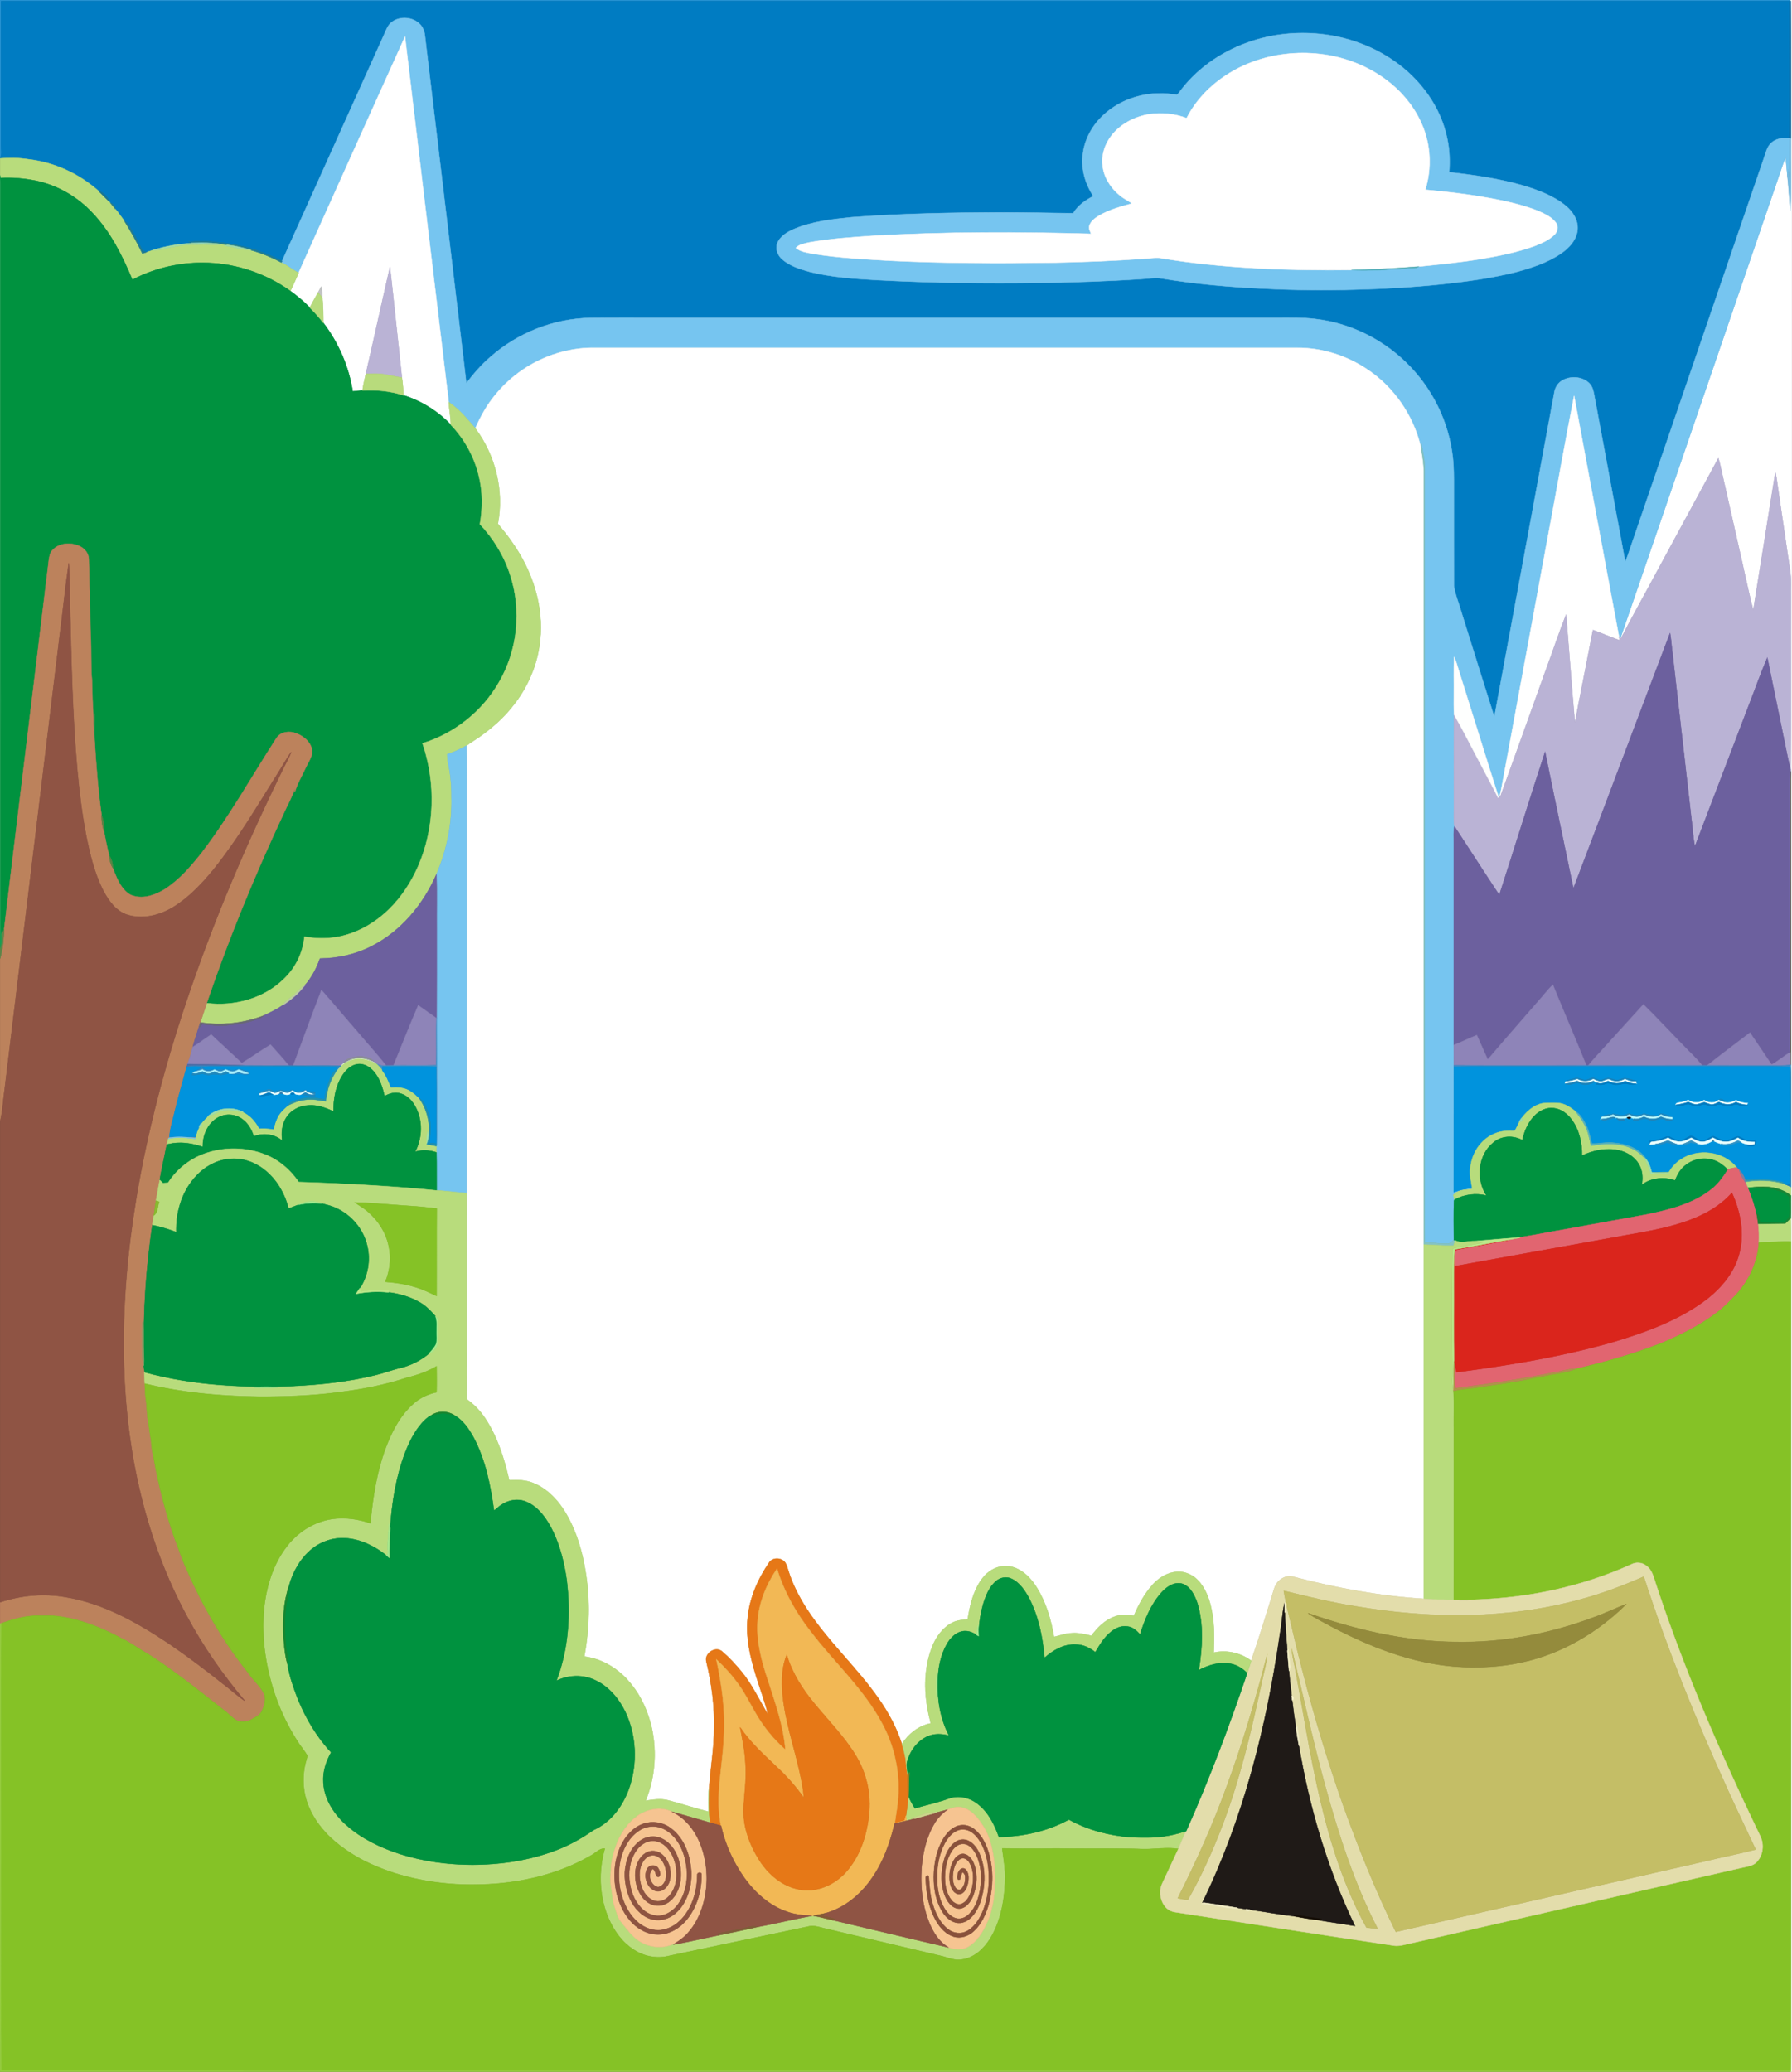 <svg xmlns="http://www.w3.org/2000/svg" viewBox="-0.047 -0.047 1661.143 1920.094"><rect x="-0.047" y="-0.047" width="1661.143" height="1920.094" fill="#333333" stroke="none"/><g stroke-width=".394"><path fill="#2798DA" stroke="#2798DA" d="M0 0h1659.84l.08.92-1.05.01C1106.23 1.02 553.59.95.95.97.94 45.66.98 90.36.94 135.05c-.15 3.76 1.13 7.85-.94 11.28V0z"/><path fill="#FFF" stroke="#FFF" d="M1659.9 1920h1.15V0h-1.21l.08.92c.35 42.47.05 84.95.15 127.43-.25 22.32.64 44.68-.57 66.97-.88-10.71-1.41-21.45-2.63-32.14-.67-5.83-1.04-11.69-1.68-17.53-2.87 6.58-4.81 13.49-7.22 20.23-48.74 141.8-97.15 283.7-145.98 425.46.12.11.38.33.5.44 10-19.55 20.84-38.65 31.2-58 19.66-36.41 39.45-72.74 59.13-109.14 1.62 5.14 2.63 10.43 3.81 15.69 4.91 21.52 9.7 43.07 14.61 64.6 4.74 20.19 8.75 40.57 13.97 60.64 6.95-42.62 13.56-85.29 20.47-127.92 1.45 6.32 2 12.8 3.03 19.2 3.66 24.73 7.21 49.47 10.91 74.19.82 7.29.2 14.64.38 21.95-.12 53.42.25 106.84-.18 160.25.01.37.02 1.11.02 1.48.07 90.69.02 181.4.02 272.08l-.01.62c.42 7.51.16 15.04.23 22.56-.02 30.04.05 60.07-.03 90.11-1.68-.73-3.31-1.53-4.97-2.21l-2.25-.64c2.46 1.04 4.88 2.21 7.35 3.29-.04 2.51-.06 5.03-.07 7.56-.17 7.11.15 14.23-.2 21.34.24 7.08.24 14.17.22 21.26-.02 227.1-.01 454.2-.01 681.3-.12 29.02.23 58.03-.18 87.04l-.04.97z"/><path fill="#007CC2" stroke="#007CC2" d="M.95.97c552.64-.02 1105.28.05 1657.92-.04.16 28.69.02 57.38.07 86.07-.31 13.73.65 27.5-.52 41.19-6.08-.91-12.85.29-17.25 4.85-3.38 3.58-4.37 8.58-5.99 13.07-41.43 120.93-82.92 241.83-124.36 362.76-1.34 4-2.69 8.01-4.26 11.93-9.76-52.14-19.43-104.29-29.13-156.44-.66-3.66-2.02-7.36-4.91-9.85-6.31-5.57-16.13-6.23-23.51-2.47-4.28 2.13-7.29 6.34-8.14 11.03-18.63 100.42-37.03 200.88-55.7 301.3-10.28-32.09-20.19-64.28-30.3-96.41-2.29-8.35-5.86-16.39-7.2-24.95-.1-28.33 0-56.67-.04-85.01-.04-8.98.15-17.97-.34-26.94-1.97-33.89-16.56-66.79-40.05-91.26-23.15-24.38-54.91-40.49-88.36-44.28-11.23-1.37-22.56-1-33.84-1.05H611.99c-21.65.07-43.3-.12-64.95.1-33.78.63-67.04 13.74-92.38 36.06-8.41 7.23-15.7 15.65-22.41 24.44-12.67-107.38-25.67-214.73-38.4-322.12-.46-5.01-2.87-9.92-7.16-12.71-8.77-6.38-23.65-4.46-28.18 6.16-32.39 71.85-64.72 143.73-97.12 215.57-18.55-9.76-39.14-15.78-60.03-17.49-8.82-1.27-17.82-1.16-26.67-.3.9.35 1.82.68 2.74 1l.79.24c-12.5.34-24.95 2.67-36.85 6.48-1.77.52-3.52 1.11-5.28 1.67-1.55-.51-3.73-.4-4.42-2.2-2.71-4.98-4.94-10.23-7.91-15.07-2.57-4.02-4.17-8.99-8.5-11.54-2.82-3.7-5.39-7.58-8.38-11.14-.15-2.88-2.08-4.72-4.65-5.67-.37-.41-.72-.82-1.08-1.23-1.57-4.6-5.24-8.25-9.86-9.79-18.17-16.16-41.23-26.7-65.43-29.42-8.56-1.3-17.24-1.38-25.86-.7v-.48c2.07-3.43.79-7.52.94-11.28C.98 90.36.94 45.66.95.97m1160.12 36.79c-25.58 8.17-49.14 23.49-65.74 44.74-1.45 1.73-2.52 3.86-4.33 5.24-5.01-.41-9.99-1.44-15.04-1.25-18.97-.14-38.09 6.49-52.26 19.22-10.29 9.12-17.69 21.67-19.75 35.34-2.4 14.15 1.63 28.82 9.46 40.69-7.29 3.71-14.39 8.61-18.61 15.81-21.3-.15-42.59-.77-63.89-.75-47.15.05-94.34.97-141.38 4.45-18.11 1.8-36.59 3.84-53.52 10.95-6.28 2.77-13.02 6.61-15.57 13.38-1.93 5.46.61 11.47 4.92 15 7.01 5.92 15.98 8.76 24.68 11.19 20.25 5.17 41.2 6.45 61.98 7.71 50.61 2.73 101.31 3.34 151.99 2.64 31.4-.47 62.8-1.47 94.14-3.58 5.56-.25 11.13-1.35 16.7-.82 32.45 5.41 65.27 8.41 98.12 9.78 27.65 1.41 55.35 1.68 83.03.86 27.03-.7 54.06-2.18 80.96-5.04 22.57-2.43 45.16-5.48 67.22-10.93 14.91-3.96 29.97-8.75 42.83-17.51 7.46-5.11 14.44-12.55 15.3-21.96.83-8.8-4.4-16.91-10.97-22.28-11.34-9.34-25.41-14.44-39.28-18.72-22.43-6.43-45.6-9.87-68.75-12.38.72-10.19.45-20.49-1.66-30.52-5.85-29.76-25.01-55.84-49.81-72.83-37.6-26.04-87.43-32.37-130.77-18.43z"/><path fill="#136DA2" stroke="#136DA2" d="M1658.87.93l1.05-.01c.35 42.47.05 84.95.15 127.43l-1.05-.1-.6-.06c1.17-13.69.21-27.46.52-41.19-.05-28.69.09-57.38-.07-86.07z"/><path fill="#76C5F0" stroke="#76C5F0" d="M358.51 26.4c4.53-10.62 19.41-12.54 28.18-6.16 4.29 2.79 6.7 7.7 7.16 12.71 12.73 107.39 25.73 214.74 38.4 322.12 6.71-8.79 14-17.21 22.41-24.44 25.34-22.32 58.6-35.43 92.38-36.06 21.65-.22 43.3-.03 64.95-.1h573.05c11.28.05 22.61-.32 33.84 1.05 33.45 3.79 65.21 19.9 88.36 44.28 23.49 24.47 38.08 57.37 40.05 91.26.49 8.97.3 17.96.34 26.94.04 28.34-.06 56.68.04 85.01 1.34 8.56 4.91 16.6 7.2 24.95 10.11 32.13 20.02 64.32 30.3 96.41 18.67-100.42 37.07-200.88 55.7-301.3.85-4.69 3.86-8.9 8.14-11.03 7.38-3.76 17.2-3.1 23.51 2.47 2.89 2.49 4.25 6.19 4.91 9.85 9.7 52.15 19.37 104.3 29.13 156.44 1.57-3.92 2.92-7.93 4.26-11.93 41.44-120.93 82.93-241.83 124.36-362.76 1.62-4.49 2.61-9.49 5.99-13.07 4.4-4.56 11.17-5.76 17.25-4.85l.6.06c-.4 12.23-.08 24.47-.39 36.7-.35-2.75-.7-5.49-1.1-8.22-.28 2.15-.54 4.29-.66 6.45-.67-5.83-1.04-11.69-1.68-17.53-2.87 6.58-4.81 13.49-7.22 20.23-48.74 141.8-97.15 283.7-145.98 425.46l-1.2-1.03c-14.01-74.48-27.76-149.02-41.66-223.53-8.86 44.98-16.72 90.16-25.19 135.21l-38.22 207.06c-1.97 9.78-3.31 19.69-5.73 29.38l-.81.38c-12.53-39.05-24.54-78.27-36.9-117.38-1.25-4.24-2.47-8.51-4.38-12.51-.61 11.67-.11 23.36-.29 35.04.01 6.07-.14 12.15.24 18.22-.41 27.93-.06 55.87-.17 83.81.16 6.61-.53 13.29.52 19.86-1.1 4.98-.48 10.08-.6 15.13-.01 62.51-.01 125.01 0 187.52-.01 6.26.07 12.52.02 18.78v1.46c-.04 38.68.04 77.36-.04 116.04 5.5-1.88 11.17-3.22 16.98-3.73-.02.26-.04.79-.05 1.06-5.96.39-13.3.32-17.31 5.5.32 1.38.73 2.81.98 4.25-.08.29-.25.88-.33 1.17-.53 12-.23 24.05-.16 36.07-1.79 1.25-3.22 3.49-5.64 3.37-7.13.19-14.22-.81-21.31-1.36-.35-51.71-.06-103.43-.15-155.15.03-186.65-.05-373.3.03-559.94.51-8.53-1.7-16.83-3.15-25.16-.11.86-.31 2.58-.41 3.43-6.83-29.49-25.24-56.11-50.62-72.65-18.99-12.54-41.69-19.52-64.48-19.35-216.98-.02-433.96-.02-650.95 0-35.23-.49-70.06 16.29-92.05 43.74-7.74 9.27-13.55 19.93-18.4 30.94-7.5-8.77-14.97-17.85-24.64-24.33-13.66-112.91-27.01-225.85-40.53-338.78-32.96 72.96-65.83 145.97-98.66 218.98-5.52-2.86-10.32-6.9-15.92-9.61l.58-1.26c32.4-71.84 64.73-143.72 97.12-215.57z"/><path fill="#76C5F0" stroke="#76C5F0" d="M1161.07 37.76c43.34-13.94 93.17-7.61 130.77 18.43 24.8 16.99 43.96 43.07 49.81 72.83 2.11 10.03 2.38 20.33 1.66 30.52 23.15 2.51 46.32 5.95 68.75 12.38 13.87 4.28 27.94 9.38 39.28 18.72 6.57 5.37 11.8 13.48 10.97 22.28-.86 9.41-7.84 16.85-15.3 21.96-12.86 8.76-27.92 13.55-42.83 17.51-22.06 5.45-44.65 8.5-67.22 10.93-26.9 2.86-53.93 4.34-80.96 5.04-27.68.82-55.38.55-83.03-.86-32.85-1.37-65.67-4.37-98.12-9.78-5.57-.53-11.14.57-16.7.82-31.34 2.11-62.74 3.11-94.14 3.58-50.68.7-101.38.09-151.99-2.64-20.78-1.26-41.73-2.54-61.98-7.71-8.7-2.43-17.67-5.27-24.68-11.19-4.31-3.53-6.85-9.54-4.92-15 2.55-6.77 9.29-10.61 15.57-13.38 16.93-7.11 35.41-9.15 53.52-10.95 47.04-3.48 94.23-4.4 141.38-4.45 21.3-.02 42.59.6 63.89.75 4.22-7.2 11.32-12.1 18.61-15.81-7.83-11.87-11.86-26.54-9.46-40.69 2.06-13.67 9.46-26.22 19.75-35.34 14.17-12.73 33.29-19.36 52.26-19.22 5.05-.19 10.03.84 15.04 1.25 1.81-1.38 2.88-3.51 4.33-5.24 16.6-21.25 40.16-36.57 65.74-44.74m-4.19 21.14c-23.85 9.85-45.14 27.33-56.96 50.53-11.11-4.16-23.19-5.32-34.92-3.59-13.52 2.3-26.67 9.08-35.04 20.14-5.85 7.64-9.04 17.42-7.97 27.06.97 10.84 7.19 20.68 15.43 27.55 3.58 3.19 7.97 5.21 11.87 7.95-10.25 2.75-20.62 5.65-29.92 10.88-3.87 2.32-8.11 5.09-9.54 9.62-.98 2.64.63 5.2 1.49 7.62-67.42-1.87-134.94-2.02-202.3 1.82-19.74 1.44-39.57 2.6-59.07 6.19-4.27 1.11-9.2 1.56-12.27 5.11 4.56 3.74 10.61 4.31 16.17 5.46 23.51 3.79 47.32 5 71.06 6.35 49.65 2.4 99.38 2.55 149.09 1.87 29.36-.59 58.73-1.65 88.04-3.81 4.34-.11 8.69-1.1 13.05-.58 58.65 9.82 118.3 11.73 177.66 11.15 8.06.49 16.16.18 24.24.15 5.68.09 11.27-1.22 16.96-1 4.69.15 9.28-1.21 13.99-.98 2.52.13 5.15.06 7.34-1.4 19.29-1.95 38.59-3.85 57.73-7.02 17.12-2.94 34.29-6.31 50.6-12.42 6.31-2.54 12.79-5.38 17.57-10.38 2.73-2.74 3.59-7.42 1.19-10.64-3.7-5.29-9.85-8.01-15.51-10.63-9.32-3.86-19.07-6.59-28.88-8.87-25.27-5.69-51.02-8.9-76.79-11.22 6.15-19.79 5.14-41.79-3.19-60.8-8.01-18.55-22.07-34.11-38.9-45.13-35.61-23.51-82.91-27.02-122.22-10.98z"/><path fill="#FFF" stroke="#FFF" d="M276.73 252.84c32.83-73.01 65.7-146.02 98.66-218.98 13.52 112.93 26.87 225.87 40.53 338.78.47 7.03 1.87 13.97 1.97 21.03-12-12.71-27.36-22.14-44-27.42-.1-5.49-.61-10.96-1.38-16.39-3.81-34.1-7.21-68.25-11.06-102.34-7.59 32.93-14.74 65.97-22.35 98.91-1.18 5.08-2.39 10.17-3.12 15.34-3.05.22-6.08.62-9.11.92-3.51-23.02-13.14-44.98-27.2-63.51.05-7.72-.22-15.45-.85-23.15-.17-3.5-.44-7-1.07-10.45-1 1.8-1.96 3.64-2.95 5.45-2.6 4.63-5.2 9.26-7.65 13.98-5.53-5.66-11.62-10.74-18.04-15.34 2.74-5.52 5.12-11.2 7.62-16.83zM1156.88 58.9c39.31-16.04 86.61-12.53 122.22 10.98 16.83 11.02 30.89 26.58 38.9 45.13 8.33 19.01 9.34 41.01 3.19 60.8 25.77 2.32 51.52 5.53 76.79 11.22 9.81 2.28 19.56 5.01 28.88 8.87 5.66 2.62 11.81 5.34 15.51 10.63 2.4 3.22 1.54 7.9-1.19 10.64-4.78 5-11.26 7.84-17.57 10.38-16.31 6.11-33.48 9.48-50.6 12.42-19.14 3.17-38.44 5.07-57.73 7.02-20.8 1.81-41.67 2.57-62.53 3.23-59.36.58-119.01-1.33-177.66-11.15-4.36-.52-8.71.47-13.05.58-29.31 2.16-58.68 3.22-88.04 3.81-49.71.68-99.44.53-149.09-1.87-23.74-1.35-47.55-2.56-71.06-6.35-5.56-1.15-11.61-1.72-16.17-5.46 3.07-3.55 8-4 12.27-5.11 19.5-3.59 39.33-4.75 59.07-6.19 67.36-3.84 134.88-3.69 202.3-1.82-.86-2.42-2.47-4.98-1.49-7.62 1.43-4.53 5.67-7.3 9.54-9.62 9.3-5.23 19.67-8.13 29.92-10.88-3.9-2.74-8.29-4.76-11.87-7.95-8.24-6.87-14.46-16.71-15.43-27.55-1.07-9.64 2.12-19.42 7.97-27.06 8.37-11.06 21.52-17.84 35.04-20.14 11.73-1.73 23.81-.57 34.92 3.59 11.82-23.2 33.11-40.68 56.96-50.53z"/><path fill="#77BBE1" stroke="#77BBE1" d="M1659.02 128.25l1.05.1c-.25 22.32.64 44.68-.57 66.97-.88-10.71-1.41-21.45-2.63-32.14.12-2.16.38-4.3.66-6.45.4 2.73.75 5.47 1.1 8.22.31-12.23-.01-24.47.39-36.7z"/><path fill="#B8DC7C" stroke="#B8DC7C" d="M0 146.81c8.62-.68 17.3-.6 25.86.7 24.2 2.72 47.26 13.26 65.43 29.42 3.26 3.3 6.54 6.57 9.86 9.79.36.41.71.82 1.08 1.23 1.51 1.92 3.06 3.81 4.65 5.67 2.99 3.56 5.56 7.44 8.38 11.14 6.06 9.78 11.76 19.78 16.71 30.16 1.37-.45 2.74-.91 4.12-1.35 1.76-.56 3.51-1.15 5.28-1.67 2.9 0 5.86.09 8.66-.82 5.5-1.7 11.23-2.31 16.85-3.44 6.29-1.28 12.75-.82 19.13-1.05 6.62-.29 13.27.91 19.85-.26 1.76.15 3.52.34 5.27.56-.84.17-2.54.5-3.38.67 8.41 1 16.49 4 24.99 4.26 9.75 2.72 19.15 6.63 28.07 11.41 5.6 2.71 10.4 6.75 15.92 9.61-2.5 5.63-4.88 11.31-7.62 16.83-22.18-15.8-48.94-25.06-76.17-26.07-24.25-.99-48.79 4.36-70.29 15.66-9.24-22-20.01-43.91-36.55-61.43-14.07-15.34-32.91-26.26-53.34-30.44-10.64-2.13-21.54-3.06-32.38-2.47L0 162.47v-15.66z"/><path fill="#19A152" stroke="#19A152" d="M0 162.47l.38 2.45c.79 4.31.57 8.7.55 13.06.05 151.02 0 302.05.01 453.07.45 23.32-.2 46.63-.05 69.95 0 52.99.11 105.99.07 158.97.1 1.94.34 3.85.55 5.8.62 4.78.25 9.67-1.51 14.19V162.47z"/><path fill="#00923F" stroke="#00923F" d="M.38 164.92c10.84-.59 21.74.34 32.38 2.47 20.43 4.18 39.27 15.1 53.34 30.44 16.54 17.52 27.31 39.43 36.55 61.43 21.5-11.3 46.04-16.65 70.29-15.66 27.23 1.01 53.99 10.27 76.17 26.07 6.42 4.6 12.51 9.68 18.04 15.34 4.47 4.46 8.67 9.18 12.52 14.17 14.06 18.53 23.69 40.49 27.2 63.51 3.03-.3 6.06-.7 9.11-.92 12.77-.69 25.69.61 37.91 4.48 16.64 5.28 32 14.71 44 27.42 12.44 12.93 21.45 29.13 25.75 46.56 3.83 14.85 3.81 30.49 1.18 45.54 12.7 13.43 22.55 29.64 28.16 47.28 10.67 32.63 6.82 69.73-10.57 99.37-15.4 26.81-41.21 47.39-70.78 56.43 12.49 36.72 11.48 78.1-3.99 113.78-6.53 14.79-15.44 28.66-27.07 39.96-13.25 13.06-30.24 22.71-48.69 25.83-9.85 1.69-19.95 1.35-29.78-.35-1.22 14.57-7.98 28.42-18.42 38.61-18.59 18.61-46.32 26.27-72.09 22.97 20.39-59.91 44.53-118.49 71.36-175.8 3.48-7.93 7.95-15.44 10.63-23.71-.08 1.25-.14 2.52-.21 3.79 2.03-7.56 6.25-14.25 9.46-21.32 2.27-5.15 5.84-9.9 6.64-15.57-.32-8.38-7.54-14.79-14.98-17.46-6.05-2.42-13.92-1.58-17.97 3.97-22.98 35.59-43.68 72.76-69.4 106.52-10.11 12.79-20.93 25.46-34.84 34.25-8.42 5.1-18.81 8.8-28.63 5.92-4.54-1.12-7.87-4.72-10.62-8.29-3.9-5.28-6.16-11.51-8.5-17.58.1-4.13-.97-8.11-3.3-11.53-2.11-7.38-3.35-14.95-4.9-22.45.25-5.07-.18-10.16-2.21-14.85-3.24-23.41-5.1-46.98-6.5-70.55-.53-7.95.04-15.91-.09-23.86-.06 6.32-.33 12.64-1.09 18.92.54-10.6-.09-21.22-.73-31.81-.3-7.76-.01-15.55-.9-23.28-.5-10.63-.29-21.29-.59-31.93-.88-14.33-.42-28.71-1.01-43.05-1.01-10.64-.42-21.33-.93-31.98-.19-5.16-3.78-9.65-8.35-11.79-8.04-3.81-18.92-3.33-25.24 3.49-2.46 2.45-2.97 6.02-3.48 9.3C31.46 633 17.42 746.97 3.78 860.98c-.7 1.62-1.49 3.2-2.27 4.79-.21-1.95-.45-3.86-.55-5.8C1 806.99.89 753.99.89 701c-.15-23.32.5-46.63.05-69.95C.93 480.03.98 329 .93 177.98c.02-4.36.24-8.75-.55-13.06z"/><path fill="#187693" stroke="#187693" d="M91.29 176.93c4.62 1.54 8.29 5.19 9.86 9.79-3.32-3.22-6.6-6.49-9.86-9.79z"/><path fill="#238091" stroke="#238091" d="M102.23 187.95c2.57.95 4.5 2.79 4.65 5.67-1.59-1.86-3.14-3.75-4.65-5.67z"/><path fill="#1F7C94" stroke="#1F7C94" d="M115.26 204.76c4.33 2.55 5.93 7.52 8.5 11.54 2.97 4.84 5.2 10.09 7.91 15.07.69 1.8 2.87 1.69 4.42 2.2-1.38.44-2.75.9-4.12 1.35-4.95-10.38-10.65-20.38-16.71-30.16z"/><path fill="#1F7E95" stroke="#1F7E95" d="M174.69 224.18c8.85-.86 17.85-.97 26.67.3 20.89 1.71 41.48 7.73 60.03 17.49l-.58 1.26c-8.92-4.78-18.32-8.69-28.07-11.41-7.04-2.27-14.28-3.95-21.61-4.93a132.5 132.5 0 00-5.27-.56c-3.11-.39-6.22-.84-9.35-.99-6.35-.58-12.72-.27-19.08-.16-.92-.32-1.84-.65-2.74-1z"/><path fill="#92D9C0" stroke="#92D9C0" d="M177.43 225.18c6.36-.11 12.73-.42 19.08.16-6.08.57-12.22.93-18.29.08l-.79-.24z"/><path fill="#A6DCA2" stroke="#A6DCA2" d="M141.37 231.9c11.9-3.81 24.35-6.14 36.85-6.48 6.07.85 12.21.49 18.29-.08 3.13.15 6.24.6 9.35.99-6.58 1.17-13.23-.03-19.85.26-6.38.23-12.84-.23-19.13 1.05-5.62 1.13-11.35 1.74-16.85 3.44-2.8.91-5.76.82-8.66.82z"/><path fill="#A0DAA8" stroke="#A0DAA8" d="M207.75 227.56c.84-.17 2.54-.5 3.38-.67 7.33.98 14.57 2.66 21.61 4.93-8.5-.26-16.58-3.26-24.99-4.26z"/><path fill="#55B2BD" stroke="#55B2BD" d="M1252.75 250.22c20.86-.66 41.73-1.42 62.53-3.23-2.19 1.46-4.82 1.53-7.34 1.4-4.71-.23-9.3 1.13-13.99.98-5.69-.22-11.28 1.09-16.96 1-8.08.03-16.18.34-24.24-.15z"/><path fill="#BAB3D5" stroke="#BAB3D5" d="M361.45 247.52c3.85 34.09 7.25 68.24 11.06 102.34-7.88-.95-15.52-3.58-23.5-3.61-3.31-.07-6.61.06-9.91.18 7.61-32.94 14.76-65.98 22.35-98.91z"/><path fill="#C2C4C4" stroke="#C2C4C4" d="M297.75 265.58c.63 3.45.9 6.95 1.07 10.45-1.26-1.73-2.67-3.35-4.02-5 .99-1.81 1.95-3.65 2.95-5.45z"/><path fill="#B7DB7D" stroke="#B7DB7D" d="M287.15 285.01c2.45-4.72 5.05-9.35 7.65-13.98 1.35 1.65 2.76 3.27 4.02 5 .63 7.7.9 15.43.85 23.15-3.85-4.99-8.05-9.71-12.52-14.17z"/><path fill="#FFF" stroke="#FFF" d="M458.96 366.03c21.99-27.45 56.82-44.23 92.05-43.74 216.99-.02 433.97-.02 650.95 0 22.79-.17 45.49 6.81 64.48 19.35 25.38 16.54 43.79 43.16 50.62 72.65 1.67 8.47 2.95 17.06 2.79 25.72-.01 237.79.03 475.58-.02 713.38-.06 109.44-.02 218.89-.01 328.33-41.2-2.52-81.97-10.14-121.84-20.65-7.33-1.6-14.76 4.1-16.79 11.02-7.01 22.38-13.69 44.87-21.4 67.03-9.87-7.31-22.77-10.32-34.79-7.51.63-14.64.76-29.55-2.86-43.87-2-8.01-5.29-15.89-10.75-22.16-5.04-5.77-12.67-9.43-20.4-8.94-8.49.61-16.26 5.21-21.95 11.36-7.9 8.5-13.51 18.85-18.03 29.47-5.65-1.04-11.59-1.53-17.08.52-9.41 2.96-16.54 10.32-22.33 18-5.76-1.42-11.62-2.85-17.6-2.48-5.86.09-11.39 2.15-17.01 3.55-2.7-15.81-7.27-31.61-15.71-45.35-4.37-7.08-10.01-13.7-17.57-17.45-6.72-3.64-15.16-3.84-22.06-.56-6.83 3.07-11.8 9.14-15.29 15.6-5.23 9.7-7.63 20.6-9.41 31.38-4.79.56-9.77.84-14.12 3.13-9.01 4.46-15.1 13.18-18.79 22.3-6.6 17.05-7.69 35.93-4.88 53.9.71 5.8 2.38 11.42 3.53 17.15-11.2 2.22-20.61 9.7-26.73 19.15-4.77-14.99-12.35-28.97-21.35-41.82-20.33-29.27-47.23-53.37-66.7-83.29-7.1-10.99-13.15-22.73-17.08-35.24-.88-2.63-1.47-5.39-2.95-7.75-3.38-4.76-11.48-5.19-14.87-.19-10.57 15.41-18.32 33.18-20 51.95-1.79 17.95 2.46 35.82 7.69 52.88 3.73 12.12 8.32 24 11.29 36.34-8.29-13.7-14.95-28.48-25.35-40.8-5.29-6.35-10.98-12.42-17.23-17.82-6.01-5.37-16.72 1.56-14.68 9.24 4.88 20.33 7.74 41.23 7.12 62.18.09 18.04-3.16 35.84-4.4 53.8-1.2 7.68-.8 15.46-.71 23.21-12.37-3.19-24.54-7.07-36.86-10.37-7.06-1.98-14.39-.9-21.48.25 8.64-20.88 10.47-44.35 5.95-66.42-3.36-15.24-9.67-30.06-19.7-42.12-10.6-13.27-26.08-23.07-43.11-25.13 4.83-26 5.5-52.82 1.17-78.94-3.01-18.5-8.33-36.87-17.81-53.15-7.18-12.32-17.44-23.56-30.98-28.82-6.96-2.82-14.58-2.91-21.96-2.53-4.58-19.84-10.7-39.75-21.98-56.9-4.59-7.14-10.61-13.33-17.52-18.23-.04-63.64.02-127.28-.03-190.91.02-121.26 0-242.52.01-363.79-.1-16.96.19-33.92-.15-50.88 4.31-3.33 9.12-5.95 13.5-9.18 10.95-7.91 21.19-16.94 29.5-27.63 13.86-17.17 22.93-38.26 25.27-60.24 3.69-32.44-7.28-65.28-25.97-91.61-3.96-6-8.76-11.36-13.15-17.03 5.95-30.73-2.25-63.41-20.88-88.4 4.85-11.01 10.66-21.67 18.4-30.94z"/><path fill="#B8DB7C" stroke="#B8DB7C" d="M339.1 346.43c3.3-.12 6.6-.25 9.91-.18 7.98.03 15.62 2.66 23.5 3.61.77 5.43 1.28 10.9 1.38 16.39-12.22-3.87-25.14-5.17-37.91-4.48.73-5.17 1.94-10.26 3.12-15.34z"/><path fill="#FFF" stroke="#FFF" d="M1433.94 501.99c8.47-45.05 16.33-90.23 25.19-135.21 13.9 74.51 27.65 149.05 41.66 223.53.14.77.43 2.31.57 3.08-8.33-2.98-16.45-6.52-24.76-9.53-4.39 23.05-9 46.05-13.49 69.07-1.15 5.48-1.85 11.06-3.33 16.47-2.89-33.28-5.36-66.6-8.08-99.89-6.78 17.21-12.57 34.8-19.01 52.14-13.94 38.79-27.82 77.6-41.86 116.35-.21.11-.63.32-.84.43 2.42-9.69 3.76-19.6 5.73-29.38l38.22-207.06z"/><path fill="#B8DC7C" stroke="#B8DC7C" d="M415.92 372.64c9.67 6.48 17.14 15.56 24.64 24.33 18.63 24.99 26.83 57.67 20.88 88.4 4.39 5.67 9.19 11.03 13.15 17.03 18.69 26.33 29.66 59.17 25.97 91.61-2.34 21.98-11.41 43.07-25.27 60.24-8.31 10.69-18.55 19.72-29.5 27.63-4.38 3.23-9.19 5.85-13.5 9.18-5.67 3.17-11.55 6.02-17.76 7.99.03 2.53.22 5.07.78 7.54 2.15 10.31 3.33 20.84 3.16 31.39.79 24.72-4.18 49.6-13.94 72.3-12.2 27.98-32.96 53.01-60.52 66.82-14.62 7.52-31.06 11.05-47.44 11.22-3.11 8.92-7.64 17.43-13.82 24.61-3.33 1.87-5.96 4.63-8.53 7.39-3.87 4.1-9.28 6.56-12.41 11.37-5.2 3.89-11.22 6.38-16.96 9.33-18.76 7.34-39.33 9.58-59.24 6.56 2-5.98 4.03-11.94 5.98-17.93 25.77 3.3 53.5-4.36 72.09-22.97 10.44-10.19 17.2-24.04 18.42-38.61 9.83 1.7 19.93 2.04 29.78.35 18.45-3.12 35.44-12.77 48.69-25.83 11.63-11.3 20.54-25.17 27.07-39.96 15.47-35.68 16.48-77.06 3.99-113.78 29.57-9.04 55.38-29.62 70.78-56.43 17.39-29.64 21.24-66.74 10.57-99.37-5.61-17.64-15.46-33.85-28.16-47.28 2.63-15.05 2.65-30.69-1.18-45.54-4.3-17.43-13.31-33.63-25.75-46.56-.1-7.06-1.5-14-1.97-21.03z"/><path fill="#84C4C3" stroke="#84C4C3" d="M1317.47 410.86c1.45 8.33 3.66 16.63 3.15 25.16-.08 186.64 0 373.29-.03 559.94.09 51.72-.2 103.44.15 155.15 7.09.55 14.18 1.55 21.31 1.36 2.42.12 3.85-2.12 5.64-3.37.32.13.95.37 1.27.5-.58 1.58-1.13 3.18-1.67 4.79-9.17.17-18.3-.74-27.46-1 .05-237.8.01-475.59.02-713.38.16-8.66-1.12-17.25-2.79-25.72.1-.85.3-2.57.41-3.43z"/><path fill="#BAB3D5" stroke="#BAB3D5" d="M1592.82 424.64c1.62 5.14 2.63 10.43 3.81 15.69 4.91 21.52 9.7 43.07 14.61 64.6 4.74 20.19 8.75 40.57 13.97 60.64 6.95-42.62 13.56-85.29 20.47-127.92 1.45 6.32 2 12.8 3.03 19.2 3.66 24.73 7.21 49.47 10.91 74.19.82 7.29.2 14.64.38 21.95-.12 53.42.25 106.84-.18 160.25-2.55-9.27-4.13-18.77-6.14-28.16-5.13-25.19-10.31-50.37-15.47-75.55-6.55 15.32-12.01 31.11-18.11 46.64-16.33 42.76-32.66 85.53-49 128.3-1.88-8.65-2.09-17.54-3.33-26.29-5.9-51.13-11.66-102.27-17.54-153.4-.8-6.01-1.12-12.09-2.19-18.06-29.94 78.88-59.54 157.89-89.58 236.74-8.79-42.19-17.69-84.35-26.24-126.58-14.43 44.11-28.16 88.46-42.43 132.63-14.02-21.11-27.72-42.44-41.59-63.66-1.05-6.57-.36-13.25-.52-19.86.11-27.94-.24-55.88.17-83.81 9.05 15.79 17.07 32.16 25.73 48.18 4.92 9.62 10.27 19.01 14.97 28.74l.63-.29.81-.38c.21-.11.63-.32.84-.43 14.04-38.75 27.92-77.56 41.86-116.35 6.44-17.34 12.23-34.93 19.01-52.14 2.72 33.29 5.19 66.61 8.08 99.89 1.48-5.41 2.18-10.99 3.33-16.47 4.49-23.02 9.1-46.02 13.49-69.07 8.31 3.01 16.43 6.55 24.76 9.53-.14-.77-.43-2.31-.57-3.08l1.2 1.03c.12.11.38.33.5.44 10-19.55 20.84-38.65 31.2-58 19.66-36.41 39.45-72.74 59.13-109.14z"/><path fill="#BC825C" stroke="#BC825C" d="M48.69 509.7c6.32-6.82 17.2-7.3 25.24-3.49 4.57 2.14 8.16 6.63 8.35 11.79.51 10.65-.08 21.34.93 31.98.59 14.34.13 28.72 1.01 43.05.3 10.64.09 21.3.59 31.93.89 7.73.6 15.52.9 23.28.64 10.59 1.27 21.21.73 31.81.76-6.28 1.03-12.6 1.09-18.92.13 7.95-.44 15.91.09 23.86 1.4 23.57 3.26 47.14 6.5 70.55-.04 5.03.64 10.05 2.21 14.85 1.55 7.5 2.79 15.07 4.9 22.45.26 4.04 1.17 8.03 3.3 11.53 2.34 6.07 4.6 12.3 8.5 17.58 2.75 3.57 6.08 7.17 10.62 8.29 9.82 2.88 20.21-.82 28.63-5.92 13.91-8.79 24.73-21.46 34.84-34.25 25.72-33.76 46.42-70.93 69.4-106.52 4.05-5.55 11.92-6.39 17.97-3.97 7.44 2.67 14.66 9.08 14.98 17.46-.8 5.67-4.37 10.42-6.64 15.57-3.21 7.07-7.43 13.76-9.46 21.32.07-1.27.13-2.54.21-3.79-2.68 8.27-7.15 15.78-10.63 23.71-26.83 57.31-50.97 115.89-71.36 175.8-1.95 5.99-3.98 11.95-5.98 17.93l-.4 1.35c-2.18 7.12-4.7 14.14-6.57 21.36-1.41 5.32-2.9 10.63-4.83 15.8-.15.49-.45 1.49-.6 1.98-4.3 15.65-8.82 31.26-12.48 47.08-1.54 6.15-3.44 12.27-3.66 18.66 8.05-.79 16.1-.05 24.16.01l-.19.76c-8.18-.71-16.47-1.62-24.61-.07-.1.18-.29.54-.39.72-.55 1.75-1.03 3.54-1.51 5.33l2.56-.44c-.61.13-1.84.38-2.45.51-2.2 10.97-4.7 21.89-6.62 32.92-1.26 6.36-2.22 12.79-3.51 19.15-.81 4.56-1.2 9.17-1.97 13.74-.63 2.94-.98 5.94-1.36 8.93-5.88 40.02-8.57 80.47-7.84 120.92-.94-10.9.26-21.88-.96-32.77-1.25 7.43-.64 14.98-.76 22.47.24 6.58-.48 13.35 1.64 19.71.22 2.05.15 4.27 1.25 6.12l-.87-.15c.01 3.53.29 7.06.52 10.59.19 4.93.33 9.87 1.05 14.76 1.11 7.59.76 15.35 2.59 22.85.53 5.4 1.49 10.75 2.32 16.12.26 8.1 2.7 15.87 3.88 23.85 4.51 22.7 10.48 45.12 18.19 66.96 3.42 8.3 5.86 16.98 9.69 25.12 15 35 34.11 68.33 57.93 98.09 4.35 6.57 10.57 11.74 14.37 18.67 2.99 5.28.96 11.58-1.31 16.72-1.65 3.98-5.81 5.86-9.33 7.86-4.03 2.39-9.14 3.13-13.55 1.45-3.97-2.06-7-5.45-10.44-8.23-24.07-18.78-47.79-38.14-73.67-54.44-7.9-4.37-15.1-9.94-23.33-13.73-18.25-9.81-37.87-17.73-58.52-20.42-5.97-.82-12-.47-18-.53-12.1-.27-23.89 3.17-35.18 7.22l-.85.34v-20.04c19.22-6.38 39.93-8.41 59.93-4.95 35.41 5.63 67.25 23.7 96.67 43.34 17.17 11.67 33.74 24.2 49.96 37.14 6.91 5.16 13.23 11.08 20.37 15.93-20.45-24.34-38.77-50.52-53.76-78.58-18.86-34.87-32.78-72.31-42.27-110.78-10.45-42.16-15.33-85.59-16.23-128.97-.83-49.25 3.48-98.5 11.53-147.07 10.32-62.47 26.67-123.84 46.8-183.83 24.82-73.79 55.43-145.54 89.75-215.39 2.44-4.89 5.16-9.66 7.18-14.74-4.86 6.63-8.67 13.94-13.14 20.82-18.69 29.73-36.52 60.16-58.56 87.6-10.86 13.34-22.87 26.15-37.62 35.24-12.75 7.79-28.77 11.77-43.3 6.94-10.22-3.64-16.76-13.06-21.67-22.23-8.15-16.05-12.33-33.73-15.87-51.28-3.86-20.16-6.32-40.56-8.21-60.99-4.52-50.9-5.51-102.03-6.76-153.1-.4-12.73-.13-25.48-1.11-38.18-3.33 23-5.6 46.15-8.64 69.2-16.82 139.11-33.77 278.2-50.64 417.3-1.52 10.42-1.93 21.03-4.41 31.29v-151.1c2.57-8.91 3.3-18.29 3.78-27.51C17.42 746.97 31.46 633 45.21 519c.51-3.28 1.02-6.85 3.48-9.3z"/><path fill="#8F5444" stroke="#8F5444" d="M55.05 591c3.04-23.05 5.31-46.2 8.64-69.2.98 12.7.71 25.45 1.11 38.18 1.25 51.07 2.24 102.2 6.76 153.1 1.89 20.43 4.35 40.83 8.21 60.99 3.54 17.55 7.72 35.23 15.87 51.28 4.91 9.17 11.45 18.59 21.67 22.23 14.53 4.83 30.55.85 43.3-6.94 14.75-9.09 26.76-21.9 37.62-35.24 22.04-27.44 39.87-57.87 58.56-87.6 4.47-6.88 8.28-14.19 13.14-20.82-2.02 5.08-4.74 9.85-7.18 14.74-34.32 69.85-64.93 141.6-89.75 215.39-20.13 59.99-36.48 121.36-46.8 183.83-8.05 48.57-12.36 97.82-11.53 147.07.9 43.38 5.78 86.81 16.23 128.97 9.49 38.47 23.41 75.91 42.27 110.78 14.99 28.06 33.31 54.24 53.76 78.58-7.14-4.85-13.46-10.77-20.37-15.93-16.22-12.94-32.79-25.47-49.96-37.14-29.42-19.64-61.26-37.71-96.67-43.34-20-3.46-40.71-1.43-59.93 4.95v-445.29c2.48-10.26 2.89-20.87 4.41-31.29C21.28 869.2 38.23 730.11 55.05 591z"/><path fill="#6C609E" stroke="#6C609E" d="M1548.04 586.72c1.07 5.97 1.39 12.05 2.19 18.06 5.88 51.13 11.64 102.27 17.54 153.4 1.24 8.75 1.45 17.64 3.33 26.29 16.34-42.77 32.67-85.54 49-128.3 6.1-15.53 11.56-31.32 18.11-46.64 5.16 25.18 10.34 50.36 15.47 75.55 2.01 9.39 3.59 18.89 6.14 28.16.01.37.02 1.11.02 1.48-.58 10.08-.22 20.18-.3 30.26.01 56.33-.01 112.65 0 168.98-.19 20.45.37 40.92-.3 61.37-5.9 3.46-11.04 8.07-17.1 11.27-6.65-9.87-13.35-19.7-19.97-29.59-13.25 10.04-26.54 20.04-39.59 30.33-1.64-.02-3.25-.03-4.85-.01-5.24-6.71-11.67-12.33-17.44-18.54-12.36-12.61-24.33-25.61-36.96-37.94-12.77 14.08-25.57 28.13-38.34 42.2-4.27 4.73-8.72 9.3-12.68 14.29-.47 0-1.41 0-1.88.01-10.06-25-20.82-49.71-30.97-74.66-5.18 4.78-9.31 10.53-14.04 15.72-15.44 17.85-31.07 35.53-46.34 53.52-3.45-7.53-6.78-15.11-10.16-22.65-7.19 2.88-14.12 6.37-21.32 9.22-.01-62.51-.01-125.01 0-187.52.12-5.05-.5-10.15.6-15.13 13.87 21.22 27.57 42.55 41.59 63.66 14.27-44.17 28-88.52 42.43-132.63 8.55 42.23 17.45 84.39 26.24 126.58 30.04-78.85 59.64-157.86 89.58-236.74z"/><path fill="#FEFFFE" stroke="#FEFFFE" d="M1347.9 608.92c1.91 4 3.13 8.27 4.38 12.51 12.36 39.11 24.37 78.33 36.9 117.38l-.63.29c-4.7-9.73-10.05-19.12-14.97-28.74-8.66-16.02-16.68-32.39-25.73-48.18-.38-6.07-.23-12.15-.24-18.22.18-11.68-.32-23.37.29-35.04z"/><path fill="#76C5F0" stroke="#76C5F0" d="M414.53 699.05c6.21-1.97 12.09-4.82 17.76-7.99.34 16.96.05 33.92.15 50.88-.01 121.27.01 242.53-.01 363.79-9.26-.63-18.44-2.14-27.73-2.49-.1-11.74.12-23.49-.14-35.23-.03-2-.03-3.98.02-5.96 0-.22.01-.67.02-.89.67-13.37.12-26.77.29-40.15.03-26.1-.26-52.19-.24-78.29.18-26.93.02-53.87.07-80.8-.14-17.21.29-34.43-.19-51.64 9.76-22.7 14.73-47.58 13.94-72.3.17-10.55-1.01-21.08-3.16-31.39-.56-2.47-.75-5.01-.78-7.54z"/><path fill="#1F1A17" stroke="#1F1A17" d="M1659.54 744.98c.08-10.08-.28-20.18.3-30.26.07 90.69.02 181.4.02 272.08l-.24.04c-.04-3.84-.3-7.68-.38-11.51.67-20.45.11-40.92.3-61.37-.01-56.33.01-112.65 0-168.98z"/><path fill="#5D8144" stroke="#5D8144" d="M94.12 755.54c2.03 4.69 2.46 9.78 2.21 14.85-1.57-4.8-2.25-9.82-2.21-14.85z"/><path fill="#588644" stroke="#588644" d="M101.23 792.84c2.33 3.42 3.4 7.4 3.3 11.53-2.13-3.5-3.04-7.49-3.3-11.53z"/><path fill="#6C609E" stroke="#6C609E" d="M404.53 810.28c.48 17.21.05 34.43.19 51.64-.05 26.93.11 53.87-.07 80.8l-.03.92c-5.63-4.05-11.32-7.99-16.98-11.98-7.9 18.43-15.37 37.07-22.87 55.67-2.35 0-4.71.05-7.06.09-7.97-10.34-16.94-19.87-25.27-29.93-11.64-13.22-22.81-26.85-34.53-40-8.91 23.24-17.49 46.62-26.13 69.96-1.4-.02-2.8-.02-4.2-.01-5.36-6.65-11.16-12.93-16.82-19.32-9.06 5.41-17.59 11.68-26.66 17.07-9.51-8.76-18.97-17.57-28.4-26.42-5.84 3.61-11.13 8.03-17.06 11.52 1.87-7.22 4.39-14.24 6.57-21.36-.04.76-.13 2.27-.17 3.03.73-.92 1.45-1.82 2.18-2.71 8.57.72 17.21 2.09 25.78.6 9.26-.62 18.29-2.86 27.07-5.77 1.79-.68 3.24-1.98 4.78-3.06 5.74-2.95 11.76-5.44 16.96-9.33 7.99-4.97 15.16-11.32 20.94-18.76 6.18-7.18 10.71-15.69 13.82-24.61 16.38-.17 32.82-3.7 47.44-11.22 27.56-13.81 48.32-38.84 60.52-66.82z"/><path fill="#608749" stroke="#608749" d="M1.51 865.77c.78-1.59 1.57-3.17 2.27-4.79-.48 9.22-1.21 18.6-3.78 27.51v-8.53c1.76-4.52 2.13-9.41 1.51-14.19z"/><path fill="#BDCFA2" stroke="#BDCFA2" d="M274.22 920.32c2.57-2.76 5.2-5.52 8.53-7.39-5.78 7.44-12.95 13.79-20.94 18.76 3.13-4.81 8.54-7.27 12.41-11.37z"/><path fill="#8E84B8" stroke="#8E84B8" d="M1425.42 928.41c4.73-5.19 8.86-10.94 14.04-15.72 10.15 24.95 20.91 49.66 30.97 74.66-40.94.03-81.88.17-122.81-.07.05-6.26-.03-12.52-.02-18.78 7.2-2.85 14.13-6.34 21.32-9.22 3.38 7.54 6.71 15.12 10.16 22.65 15.27-17.99 30.9-35.67 46.34-53.52zM271.78 987.45c8.64-23.34 17.22-46.72 26.13-69.96 11.72 13.15 22.89 26.78 34.53 40 8.33 10.06 17.3 19.59 25.27 29.93-3.72.41-7.4-.43-10.45-2.61-2.62-5.1-9.27-5.46-14.31-5.76-5.43.63-12.64 1.23-15.14 6.95-.6.63-1.19 1.28-1.8 1.91-14.72-.98-29.49-.14-44.23-.46zM1523.33 930.85c12.63 12.33 24.6 25.33 36.96 37.94 5.77 6.21 12.2 11.83 17.44 18.54-35.14.12-70.28.09-105.42.01 3.96-4.99 8.41-9.56 12.68-14.29 12.77-14.07 25.57-28.12 38.34-42.2zM364.77 987.33c7.5-18.6 14.97-37.24 22.87-55.67 5.66 3.99 11.35 7.93 16.98 11.98-.43 14.5.16 29.02-.26 43.53-13.19.42-26.39.02-39.59.16z"/><path fill="#696977" stroke="#696977" d="M185.61 947.58c19.91 3.02 40.48.78 59.24-6.56-1.54 1.08-2.99 2.38-4.78 3.06-8.78 2.91-17.81 5.15-27.07 5.77-8.57 1.49-17.21.12-25.78-.6-.73.89-1.45 1.79-2.18 2.71.04-.76.13-2.27.17-3.03l.4-1.35z"/><path fill="#4291C9" stroke="#4291C9" d="M404.62 943.64l.03-.92c-.02 26.1.27 52.19.24 78.29-.17 13.38.38 26.78-.29 40.15-.01-.32-.02-.96-.02-1.27-.38-23.75.2-47.51-.28-71.25-16.57-.37-33.15-.25-49.72-.09-.02.92-.05 2.75-.06 3.66-1.9-2.4-3.78-4.9-6.27-6.73-.24-.17-.74-.5-.99-.67 3.05 2.18 6.73 3.02 10.45 2.61 2.35-.04 4.71-.09 7.06-.09 13.2-.14 26.4.26 39.59-.16.42-14.51-.17-29.03.26-43.53z"/><path fill="#8E84B8" stroke="#8E84B8" d="M1582.58 987.34c13.05-10.29 26.34-20.29 39.59-30.33 6.62 9.89 13.32 19.72 19.97 29.59 6.06-3.2 11.2-7.81 17.1-11.27.08 3.83.34 7.67.38 11.51-5.84.96-11.76.47-17.64.56-19.8-.04-39.6.06-59.4-.06zM178.64 970.29c5.93-3.49 11.22-7.91 17.06-11.52 9.43 8.85 18.89 17.66 28.4 26.42 9.07-5.39 17.6-11.66 26.66-17.07 5.66 6.39 11.46 12.67 16.82 19.32-13.76.08-27.52.06-41.29-.06-17.48-.84-34.98-.97-52.48-1.29 1.93-5.17 3.42-10.48 4.83-15.8z"/><path fill="#8C8F98" stroke="#8C8F98" d="M317.81 986c2.5-5.72 9.71-6.32 15.14-6.95 5.04.3 11.69.66 14.31 5.76-5.02-2.53-10.58-4.31-16.27-3.74-4.82.15-9.08 2.65-13.18 4.93z"/><path fill="#E9FFFF" stroke="#E9FFFF" d="M317.81 986c4.1-2.28 8.36-4.78 13.18-4.93 5.69-.57 11.25 1.21 16.27 3.74.25.17.75.5.99.67-6.24-2.95-13.25-5.4-20.21-3.74-5.3 1.38-10.4 4.17-13.81 8.54-2.74 3.39-5.02 7.13-7.28 10.87 1.69-3.65 3.78-7.08 6.06-10.37 1.02-.93 2-1.92 3-2.87.61-.63 1.2-1.28 1.8-1.91z"/><path fill="#B7DC7C" stroke="#B7DC7C" d="M314.23 990.28c3.41-4.37 8.51-7.16 13.81-8.54 6.96-1.66 13.97.79 20.21 3.74 2.49 1.83 4.37 4.33 6.27 6.73 3.59 4.53 5.65 9.97 7.83 15.25 6.11-.34 12.58-.11 17.87 3.36 3.12 1.72 5.65 4.26 8.22 6.7 7.7 10.95 11.05 24.92 8.3 38.12.2-2.36.08-4.73-.05-7.07-1.2 3.61-1.56 7.42-1.06 11.21l-.02.61c2.98.55 5.97 1.11 8.97 1.66a147.9 147.9 0 00-.02 5.96c-6.4-2.14-13.32-2.59-19.82-.61 6.08-11.62 7.1-25.89 2.06-38.05-2.79-6.91-7.89-13.54-15.24-15.83-5.12-1.84-10.62-.31-15.13 2.37-1.91-8.24-4.52-16.67-10.23-23.12-3.75-4.27-9.42-7.59-15.27-6.52-5.81 1.01-10.37 5.4-13.46 10.2-6.42 9.92-8.45 21.98-8.34 33.62-7.21-3.45-15.01-6.34-23.15-5.69-8.26.24-16.5 4.51-20.82 11.67-3.98 6.25-4.54 14-3.53 21.19-7.22-6.34-17.61-7.54-26.43-4.11-1.96-6.11-5.19-12.06-10.51-15.85-6.82-5.33-17.03-5.63-24.15-.7-8.63 5.65-12.82 16.31-12.57 26.38-9.86-3.39-20.58-5.18-30.88-2.84l-2.56.44c.48-1.79.96-3.58 1.51-5.33 8.16-1.86 16.59-.98 24.8.09l.2-.74.19-.76c.63-3.21 1.66-6.33 3.24-9.19 2.06.06 3.38-2.03 2.09-3.76 1.77-2.11 3.54-4.22 5.65-6 5.65-1.86 10.69-5.58 16.77-6.04 5.69-.98 11.15 1.4 16.77 1.84 6.49 3.05 11.29 8.78 14.64 14.99 4.35-.21 8.72-.05 13.01.76 1.18-4.53 2.41-9.15 4.99-13.11 2.14-3.47 5.35-6.03 8.27-8.79 5.15-2.52 10.53-4.79 16.31-5.28 6.34-1.09 12.67.42 18.93 1.36.85-6.65 2.16-13.36 5.05-19.45 2.26-3.74 4.54-7.48 7.28-10.87z"/><path fill="#4E6FAA" stroke="#4E6FAA" d="M173.81 986.09c17.5.32 35 .45 52.48 1.29-16.97 1.09-34.01-.05-51 .58-.46.37-1.38 1.12-1.84 1.49l-.66.26c.11-.41.32-1.23.42-1.64.15-.49.45-1.49.6-1.98z"/><path fill="#00923F" stroke="#00923F" d="M317.47 996.45c3.09-4.8 7.65-9.19 13.46-10.2 5.85-1.07 11.52 2.25 15.27 6.52 5.71 6.45 8.32 14.88 10.23 23.12 4.51-2.68 10.01-4.21 15.13-2.37 7.35 2.29 12.45 8.92 15.24 15.83 5.04 12.16 4.02 26.43-2.06 38.05 6.5-1.98 13.42-1.53 19.82.61.26 11.74.04 23.49.14 35.23-42.52-4.2-85.2-6.37-127.89-7.77-7.71-11.43-18.66-20.83-31.62-25.73-16.23-6.19-34.51-6.91-51.18-2-15.64 4.39-29.5 14.67-38.19 28.4-1.61.1-3.22.21-4.82.33-1-.98-1.99-1.96-2.98-2.92 1.92-11.03 4.42-21.95 6.62-32.92.61-.13 1.84-.38 2.45-.51 10.3-2.34 21.02-.55 30.88 2.84-.25-10.07 3.94-20.73 12.57-26.38 7.12-4.93 17.33-4.63 24.15.7 5.32 3.79 8.55 9.74 10.51 15.85 8.82-3.43 19.21-2.23 26.43 4.11-1.01-7.19-.45-14.94 3.53-21.19 4.32-7.16 12.56-11.43 20.82-11.67 8.14-.65 15.94 2.24 23.15 5.69-.11-11.64 1.92-23.7 8.34-33.62z"/><path fill="#2B89C5" stroke="#2B89C5" d="M226.29 987.38c13.77.12 27.53.14 41.29.06 1.4-.01 2.8-.01 4.2.01 14.74.32 29.51-.52 44.23.46-1 .95-1.98 1.94-3 2.87l-1.62.72c.08-.67.23-1.99.3-2.66-38.23-.57-76.47.01-114.7-.26-3.17-.07-6.35.14-9.49.6 1.15.7 2.28 1.48 3.53 2.03 8.03-.3 16.18-.92 24.19.19 2.77.11 5.49-1.15 8.27-.6 2.36.47 4.61 1.33 6.9 2.07.13.95.27 1.9.41 2.88-4.32 1.57-8.57-1.18-12.89 0-1.78.49-3.57.31-5.09-.76 2.98.41 5.88-.37 8.45-1.85 2.78 1.63 5.94 2.27 9.13 1.59-3.05-1.23-6.15-2.32-9.2-3.54-1.97.91-3.94 2.28-6.21 2.03-2.06-.23-3.88-1.28-5.74-2.08-1.42.72-2.77 1.61-4.32 2.04-2.26.39-4.17-1.16-6.11-2.02-3.43 2.39-7.77 2.47-11.18-.02-2.76 1.11-5.67 1.8-8.58 2.42 2.34-1.75 5-3 7.62-4.27-4.37-1.02-8.89-.88-13.23.16.46-.37 1.38-1.12 1.84-1.49 16.99-.63 34.03.51 51-.58z"/><path fill="#398AC7" stroke="#398AC7" d="M1347.62 987.28c40.93.24 81.87.1 122.81.07.47-.01 1.41-.01 1.88-.01 35.14.08 70.28.11 105.42-.01 1.6-.02 3.21-.01 4.85.01 19.8.12 39.6.02 59.4.06 5.88-.09 11.8.4 17.64-.56l.24-.04-.01.62c-.17.33-.5.98-.67 1.31-24.4-.49-48.82-.06-73.22-.21-59.66 0-119.32-.01-178.98 0-19.79.09-39.58-.22-59.36.22v-1.46z"/><path fill="#0093DD" stroke="#0093DD" d="M160.73 1035.15c3.66-15.82 8.18-31.43 12.48-47.08-.1.41-.31 1.23-.42 1.64l.66-.26c4.34-1.04 8.86-1.18 13.23-.16-2.62 1.27-5.28 2.52-7.62 4.27l-.5.95c-.17.4-.51 1.19-.68 1.58 2.51.14 5.03-.07 7.48-.67 3.25-1.08 6.37 1.58 9.64.54 4.42-1.48 8.95 1.13 13.33-.42 1.22-.33 2.44-.66 3.65-.99l.84.44c1.52 1.07 3.31 1.25 5.09.76 4.32-1.18 8.57 1.57 12.89 0-.14-.98-.28-1.93-.41-2.88-2.29-.74-4.54-1.6-6.9-2.07-2.78-.55-5.5.71-8.27.6-8.01-1.11-16.16-.49-24.19-.19-1.25-.55-2.38-1.33-3.53-2.03 3.14-.46 6.32-.67 9.49-.6 38.23.27 76.47-.31 114.7.26-.07.67-.22 1.99-.3 2.66-3.26 2.67-4.85 6.72-6.38 10.52-2.16 5.42-3.46 11.14-4.22 16.91-7.01-1.37-14.34-2.5-21.38-.6-4.51 1.33-9.98 1.86-12.75 6.19-2.92 2.76-6.13 5.32-8.27 8.79-2.58 3.96-3.81 8.58-4.99 13.11-4.29-.81-8.66-.97-13.01-.76-3.35-6.21-8.15-11.94-14.64-14.99-10.58-5.62-24.76-4.07-33.54 4.2-2.11 1.78-3.88 3.89-5.65 6-1.05 1.01-1.67 2.35-2.09 3.76-1.58 2.86-2.61 5.98-3.24 9.19-8.06-.06-16.11-.8-24.16-.01.22-6.39 2.12-12.51 3.66-18.66m79.75-23.14c-.03.41-.11 1.22-.14 1.63l.46.99 3.61-.32c-1.25.48-2.48 1-3.7 1.56 4.31-.08 8.42-1.86 12.79-1.32 1.85.14 3.71-.32 5.42-1 .79-.02 2.38-.05 3.17-.07 2.14 1.12 4.93 1.66 7.05.16 1.31 1.06 2.6 1.02 3.88-.11 2.01 1 4.45 1.4 6.63.71 4.01.7 7.99 1.97 12.11 1.66.04-1.29.08-2.58.13-3.85-2.52-.54-5.09-.83-7.66-.78l-1.19-.62.99-.64c-3.72 1.02-7.54 1.9-11.43 1.48l-1.59-.84 1.1-.76c-2.89.45-5.84 1.93-8.76.8-2.8-1.28-5.62.18-8.39.73-2.12.05-3.7-1.99-5.78-1.96-2.91.82-5.81 1.68-8.7 2.55z"/><path fill="#157CB5" stroke="#157CB5" d="M1659.18 988.73c.17-.33.5-.98.67-1.31.42 7.51.16 15.04.23 22.56-.02 30.04.05 60.07-.03 90.11-1.68-.73-3.31-1.53-4.97-2.21 1.26-.17 2.56-.34 3.86-.51.04-27.44-.06-54.89.01-82.34.13-8.76-.37-17.55.23-26.3z"/><path fill="#0093DD" stroke="#0093DD" d="M354.58 988.55c16.57-.16 33.15-.28 49.72.09.48 23.74-.1 47.5.28 71.25-2.17-.26-4.33-.46-6.49-.69.74-7.58 1.39-15.28.22-22.84-1.08-5.01-2.98-9.84-5.33-14.37-.94-2-2.87-3.19-4.54-4.47-2.57-2.44-5.1-4.98-8.22-6.7-5.29-3.47-11.76-3.7-17.87-3.36-2.18-5.28-4.24-10.72-7.83-15.25.01-.91.04-2.74.06-3.66zM1347.62 988.74c19.78-.44 39.57-.13 59.36-.22 59.66-.01 119.32 0 178.98 0 24.4.15 48.82-.28 73.22.21-.6 8.75-.1 17.54-.23 26.3-.07 27.45.03 54.9-.01 82.34-1.3.17-2.6.34-3.86.51-1.1-.84-1.87-1.99-3.21-2.35-11.07-3.36-22.73-1.69-34.08-1.96-1.14-3.51-2.86-6.9-5.7-9.32-.74-.74-1.45-1.42-2.12-2.16-12.19-15.33-36.27-18.3-52.26-7.36-4.52 2.93-8.07 7.08-10.85 11.65-5.24-.02-10.47.09-15.69.28-1.03-4.34-2.49-8.6-5.09-12.25-6.06-10.21-18.61-14.38-29.85-15.34-6.95-1.09-13.83 1.06-20.77.63-1.39-6.85-3.08-13.75-6.64-19.83-2.12-3.78-4.49-7.62-8.31-9.86-3.14-2.47-6.35-4.93-10.09-6.38-5.18-2.23-10.95-1.52-16.42-1.58-9.67-.05-17.75 6.55-23.33 13.88-1.07 1.03-1.83 2.3-2.3 3.71-1.5 2.76-2.56 5.78-4.39 8.35-6.21-.16-12.6-.12-18.39 2.49-12.46 4.92-20.85 17.37-22.48 30.44-1.65 6.76.65 13.45 1.45 20.13-5.81.51-11.48 1.85-16.98 3.73.08-38.68 0-77.36.04-116.04m103.5 13.7c-.13.45-.38 1.35-.51 1.8 4.9 2.82 9.92-2.44 14.8.22 4.12 1.67 8.63.25 12.48-1.51l.01-.72c.74.39 1.5.77 2.29 1.13l-.33 1.54c2.85.53 5.8.61 8.53-.58 2.52-1.3 5.11.34 7.65.73 4.17 1.05 8.3-1.52 12.49-.57 2.81.54 5.77 1.28 8.49-.09l-.72-2.25 1.02-.29c-3.76-1.04-7.49-2.33-11.37-2.77-2.38.45-4.59 1.53-6.97 1.93-2.72-.33-5.2-1.63-7.91-1.89-2.83.06-5.35 1.63-8.14 1.89-2.03-.55-3.9-1.53-5.89-2.13-2.84.08-5.28 2.03-8.12 2.04-3.19-.77-6.42-2.66-9.75-1.45-2.65 1.02-5.93.96-8.05 2.97m141.85 16.97c-3.76 3.49-9.35 2.81-13.32.09-4.5 2.92-10.27 2.95-14.72-.08-2.21.88-4.46 1.7-6.8 2.07-1.73.61-4.55 0-4.97 2.43 3.83 2.28 7.86-.43 11.79-.76 2.99.59 5.91 2.3 9.07 1.64 2.39-.43 4.76-2.05 7.25-1.06 3.16 1.02 6.58 1.71 9.77.3 4.03-1.98 7.91 1.9 12.05.84 2.75-.34 5.46-2.29 8.24-1.05 2.85 1.18 5.92 1.63 8.95.78l-1.37-.65c.31-.39.91-1.18 1.22-1.57-3.79-.37-7.66-.76-10.92-2.9-3.68 2.16-8.23 3.28-12.31 1.49l3.46-.2c-2.26-.75-5.36-3.83-7.39-1.37m-109.45 15.5l1.48.13c-.37.55-1.11 1.65-1.48 2.21 4.57 2.37 9.33-1.08 14.02-1.45l.99.4c1.4 2.92 4.84 2.1 7.44 1.74l-.34-1.16c.61-.25 1.84-.74 2.46-.99 1.25 1.24 2.52 1.23 3.8-.02.63.26 1.89.79 2.52 1.05l-.43 1.35c4.85 1.3 9.42-3.08 14.11-.56 5.04 2.64 10.23-2.44 15.24 0 2.6 1.31 5.43 1.12 7.95-.27l-1.08-.08-.09-1.85c-1.44-.11-2.82-.15-4.2-.33 1.35-.16 2.74-.38 4.12-.61-3.74-.56-7.26-2.22-11-2.57-.38.49-1.14 1.47-1.53 1.96l-.09.04c-4.56-.12-9.2-.17-13.43-2.05-4.38 2.42-9.52 2.18-13.96.07-2.58.81-5.19 2.1-7.95 1.66-2.66-.31-5.23-1.76-7.93-1.07-3.56.72-7.33.74-10.62 2.4m58.37 19.67c-3.99 1.9-8.5 1.77-12.69 2.83-1.34.73-.62 2.19-.06 3.2 1.71-.1 3.49-.05 5.23-.27 3.69 1.15 7.2-.29 10.63-1.56 3.18.21 6.07 2.89 9.37 1.61 1.77.09 3.56.04 5.37-.09 2.57.64 5.03-.22 7.29-1.44 2.09.43 4.19.76 6.34 1 4.59 1.56 9.65.3 13.6-2.34.47.02 1.4.07 1.87.09 2.11.99 4.28 1.87 6.53 2.55 1.22 1.94 3.69 1.31 5.63 1.37 4.62.06 8.45-3.47 13.17-2.86 3.63 1.98 8.01 2.35 12.06 1.63l-.07.76c-2.8-.07-5.59-.04-8.36.2 2.37.62 4.85 1.33 7.34.81 1.94-.17 2.03-2.4 2.82-3.74-.48-.36-1.43-1.07-1.91-1.42-2.35-.02-4.7.14-6.99-.25-2.86-.79-5.18-2.81-8.02-3.58-3.74.89-6.93 3.74-10.97 3.63-4.41.48-8.08-2.27-11.99-3.72-3.54.75-6.23 3.93-9.99 3.95-4.26.26-7.08-4.05-11.16-4.21-2.1.89-3.95 2.23-6 3.19-4.27 2.08-8.91.04-12.67-2.11-2.08-1.45-4.37.04-6.37.77z"/><path fill="#A9F1FE" stroke="#A9F1FE" d="M179.06 993.56c2.91-.62 5.82-1.31 8.58-2.42 3.41 2.49 7.75 2.41 11.18.02 1.94.86 3.85 2.41 6.11 2.02 1.55-.43 2.9-1.32 4.32-2.04 1.86.8 3.68 1.85 5.74 2.08 2.27.25 4.24-1.12 6.21-2.03 3.05 1.22 6.15 2.31 9.2 3.54-3.19.68-6.35.04-9.13-1.59-2.57 1.48-5.47 2.26-8.45 1.85l-.84-.44c-.85-.52-1.68-1.06-2.51-1.56-1.45.72-2.85 1.59-4.42 2.05-2.29.39-4.26-1.05-6.24-1.89-1.56.67-3.1 1.44-4.76 1.85-2.33.44-4.33-1.06-6.34-1.93-2.93.9-6.06 2.76-9.15 1.44l.5-.95z"/><path fill="#2593AD" stroke="#2593AD" d="M311.39 991.5l1.62-.72c-2.28 3.29-4.37 6.72-6.06 10.37-2.89 6.09-4.2 12.8-5.05 19.45-6.26-.94-12.59-2.45-18.93-1.36-5.78.49-11.16 2.76-16.31 5.28 2.77-4.33 8.24-4.86 12.75-6.19 7.04-1.9 14.37-.77 21.38.6.76-5.77 2.06-11.49 4.22-16.91 1.53-3.8 3.12-7.85 6.38-10.52z"/><path fill="#2088BC" stroke="#2088BC" d="M178.56 994.51c3.09 1.32 6.22-.54 9.15-1.44 2.01.87 4.01 2.37 6.34 1.93 1.66-.41 3.2-1.18 4.76-1.85 1.98.84 3.95 2.28 6.24 1.89 1.57-.46 2.97-1.33 4.42-2.05.83.5 1.66 1.04 2.51 1.56-1.21.33-2.43.66-3.65.99-4.38 1.55-8.91-1.06-13.33.42-3.27 1.04-6.39-1.62-9.64-.54-2.45.6-4.97.81-7.48.67.17-.39.51-1.18.68-1.58z"/><path fill="#1885BF" stroke="#1885BF" d="M1451.12 1002.44c2.12-2.01 5.4-1.95 8.05-2.97 3.33-1.21 6.56.68 9.75 1.45 2.84-.01 5.28-1.96 8.12-2.04 1.99.6 3.86 1.58 5.89 2.13 2.79-.26 5.31-1.83 8.14-1.89 2.71.26 5.19 1.56 7.91 1.89 2.38-.4 4.59-1.48 6.97-1.93 3.88.44 7.61 1.73 11.37 2.77l-1.02.29c-3.51.69-6.9-.66-10.04-2.02-4.07 2.23-8.95 2.91-13.25.92-2.72-1.62-5.33.67-8 1.13-2.9.54-5.57-.96-8.1-2.09-4.65 2.62-10.23 2.7-14.85-.02-3.51 1.35-7.22 2.01-10.94 2.38z"/><path fill="#E9FFFF" stroke="#E9FFFF" d="M1451.12 1002.44c3.72-.37 7.43-1.03 10.94-2.38 4.62 2.72 10.2 2.64 14.85.02 2.53 1.13 5.2 2.63 8.1 2.09 2.67-.46 5.28-2.75 8-1.13 4.3 1.99 9.18 1.31 13.25-.92 3.14 1.36 6.53 2.71 10.04 2.02l.72 2.25c-3.66-.13-7.32-.73-10.51-2.59-5 3-10.97 2.7-16.01-.02-3.11 1.82-6.81 3.19-10.31 1.58-.79-.36-1.55-.74-2.29-1.13l-.96-.5c-4.69 2.63-10.23 2.87-14.87-.01a40.969 40.969 0 01-11.46 2.52c.13-.45.38-1.35.51-1.8z"/><path fill="#1A85BD" stroke="#1A85BD" d="M1450.61 1004.24c3.92-.28 7.78-1.14 11.46-2.52 4.64 2.88 10.18 2.64 14.87.01l.96.5-.01.72c-3.85 1.76-8.36 3.18-12.48 1.51-4.88-2.66-9.9 2.6-14.8-.22z"/><path fill="#007CC2" stroke="#007CC2" d="M1480.19 1003.36c3.5 1.61 7.2.24 10.31-1.58 5.04 2.72 11.01 3.02 16.01.02 3.19 1.86 6.85 2.46 10.51 2.59-2.72 1.37-5.68.63-8.49.09-4.19-.95-8.32 1.62-12.49.57-2.54-.39-5.13-2.03-7.65-.73-2.73 1.19-5.68 1.11-8.53.58l.33-1.54z"/><path fill="#288DC2" stroke="#288DC2" d="M240.48 1012.01c2.89-.87 5.79-1.73 8.7-2.55 2.08-.03 3.66 2.01 5.78 1.96 2.77-.55 5.59-2.01 8.39-.73 2.92 1.13 5.87-.35 8.76-.8l-1.1.76c-1.6.94-3.12 2.31-5.04 2.45-1.95-.49-3.74-1.55-5.73-1.84-1.84.48-3.56 1.31-5.32 2.03-1.79-.8-3.56-1.67-5.43-2.22-3.12.58-6.09 1.78-9.15 2.57.03-.41.11-1.22.14-1.63z"/><path fill="#2F90C2" stroke="#2F90C2" d="M272.6 1011.49c3.89.42 7.71-.46 11.43-1.48l-.99.64c-3.02 2.53-7.12 3.24-10.44.84z"/><path fill="#E9FFFF" stroke="#E9FFFF" d="M240.34 1013.64c3.06-.79 6.03-1.99 9.15-2.57 1.87.55 3.64 1.42 5.43 2.22 1.76-.72 3.48-1.55 5.32-2.03 1.99.29 3.78 1.35 5.73 1.84 1.92-.14 3.44-1.51 5.04-2.45l1.59.84c3.32 2.4 7.42 1.69 10.44-.84l1.19.62c2.33 1.37 4.98 1.89 7.55 2.66-3.01 1.47-6.09.08-8.68-1.56-1.14.64-2.29 1.27-3.45 1.87-2.18.69-4.62.29-6.63-.71-1.11-1.43-2.87-1.41-3.88.11-2.12 1.5-4.91.96-7.05-.16-.65-1.7-2.63-1.69-3.17.07-1.71.68-3.57 1.14-5.42 1-1.44-.68-2.8-1.48-4.16-2.27-1.63.7-3.27 1.4-4.93 2.03l-3.61.32-.46-.99z"/><path fill="#1E88C0" stroke="#1E88C0" d="M284.23 1011.27c2.57-.05 5.14.24 7.66.78-.05 1.27-.09 2.56-.13 3.85-4.12.31-8.1-.96-12.11-1.66 1.16-.6 2.31-1.23 3.45-1.87 2.59 1.64 5.67 3.03 8.68 1.56-2.57-.77-5.22-1.29-7.55-2.66z"/><path fill="#007CC2" stroke="#007CC2" d="M249.34 1012.28c1.36.79 2.72 1.59 4.16 2.27-4.37-.54-8.48 1.24-12.79 1.32 1.22-.56 2.45-1.08 3.7-1.56 1.66-.63 3.3-1.33 4.93-2.03z"/><path fill="#3481B1" stroke="#3481B1" d="M258.92 1013.55c.54-1.76 2.52-1.77 3.17-.07-.79.02-2.38.05-3.17.07z"/><path fill="#007CC2" stroke="#007CC2" d="M269.14 1013.64c1.01-1.52 2.77-1.54 3.88-.11-1.28 1.13-2.57 1.17-3.88.11z"/><path fill="#1C8FB2" stroke="#1C8FB2" d="M388.44 1017.52c1.67 1.28 3.6 2.47 4.54 4.47 2.35 4.53 4.25 9.36 5.33 14.37 1.17 7.56.52 15.26-.22 22.84 2.16.23 4.32.43 6.49.69 0 .31.01.95.02 1.27-.01.22-.02.67-.02.89-3-.55-5.99-1.11-8.97-1.66l.02-.61c.4-1.39.78-2.77 1.11-4.14 2.75-13.2-.6-27.17-8.3-38.12z"/><path fill="#1187C1" stroke="#1187C1" d="M1592.97 1019.41c2.03-2.46 5.13.62 7.39 1.37l-3.46.2c-1.35-.47-2.64-1.04-3.93-1.57z"/><path fill="#E9FFFF" stroke="#E9FFFF" d="M1558.13 1021.49c2.34-.37 4.59-1.19 6.8-2.07 4.45 3.03 10.22 3 14.72.08 3.97 2.72 9.56 3.4 13.32-.09 1.29.53 2.58 1.1 3.93 1.57 4.08 1.79 8.63.67 12.31-1.49 3.26 2.14 7.13 2.53 10.92 2.9-.31.39-.91 1.18-1.22 1.57-3.4-.27-6.71-1.1-9.78-2.58-4.95 2.94-10.78 2.6-15.77-.04-2.32.96-4.64 2.47-7.23 2.28-2.21-.44-4.19-1.5-6.34-2.04-2.64.44-5.07 1.91-7.76 1.97-2.52-.18-4.79-1.31-7.07-2.23-3.83 1.32-7.8 2.11-11.8 2.6.42-2.43 3.24-1.82 4.97-2.43z"/><path fill="#007CC2" stroke="#007CC2" d="M1553.16 1023.92c4-.49 7.97-1.28 11.8-2.6 2.28.92 4.55 2.05 7.07 2.23 2.69-.06 5.12-1.53 7.76-1.97 2.15.54 4.13 1.6 6.34 2.04 2.59.19 4.91-1.32 7.23-2.28 4.99 2.64 10.82 2.98 15.77.04 3.07 1.48 6.38 2.31 9.78 2.58l1.37.65c-3.03.85-6.1.4-8.95-.78-2.78-1.24-5.49.71-8.24 1.05-4.14 1.06-8.02-2.82-12.05-.84-3.19 1.41-6.61.72-9.77-.3-2.49-.99-4.86.63-7.25 1.06-3.16.66-6.08-1.05-9.07-1.64-3.93.33-7.96 3.04-11.79.76z"/><path fill="#B7DC7C" stroke="#B7DC7C" d="M1410.67 1035.93c5.58-7.33 13.66-13.93 23.33-13.88 5.47.06 11.24-.65 16.42 1.58 3.74 1.45 6.95 3.91 10.09 6.38 2.64 3.45 5.37 6.87 7.45 10.72.3.54.89 1.62 1.18 2.16 3.04 5.9 4.39 12.43 5.58 18.91 12.36-2.38 25.76-2.96 37.49 2.33 4.8 1.95 8.7 5.46 12.33 9.07 2.05 4.9 4.5 9.66 5.78 14.85 5.69.11 11.39-.04 17.07-.51-5.37-.43-10.76-.23-16.12-.58l-.1-.3c5.22-.19 10.45-.3 15.69-.28 2.78-4.57 6.33-8.72 10.85-11.65 15.99-10.94 40.07-7.97 52.26 7.36-2.92.22-5.93.38-8.44 2.02-4.36-4.82-9.98-8.7-16.47-9.84-10.13-2.12-21.14 2.19-27.38 10.39-2.2 2.79-3.61 6.08-5.01 9.31-10.22-3.54-22.07-2.5-30.82 4.13.91-5.74.88-11.84-1.71-17.16-3.62-8.03-11.68-13.33-20.16-14.96-11.37-2.34-23.17.11-33.55 4.97.05-11.57-2.43-23.57-9.34-33.05-4.03-5.55-9.97-10.3-17-10.95-6.74-.78-13.33 2.49-17.85 7.32-5.99 6.08-9.21 14.23-11.13 22.41-8.26-4.64-19.19-4.17-26.56 1.99-14.6 11.45-16.55 34.21-6.64 49.33-10.01-2.43-20.69-1.08-29.73 3.86-.25-1.44-.66-2.87-.98-4.25 4.01-5.18 11.35-5.11 17.31-5.5.01-.27.03-.8.05-1.06-.8-6.68-3.1-13.37-1.45-20.13 1.63-13.07 10.02-25.52 22.48-30.44 5.79-2.61 12.18-2.65 18.39-2.49 1.83-2.57 2.89-5.59 4.39-8.35 2.05.11 3.49-1.9 2.3-3.71z"/><path fill="#00923F" stroke="#00923F" d="M1422.24 1034.27c4.52-4.83 11.11-8.1 17.85-7.32 7.03.65 12.97 5.4 17 10.95 6.91 9.48 9.39 21.48 9.34 33.05 10.38-4.86 22.18-7.31 33.55-4.97 8.48 1.63 16.54 6.93 20.16 14.96 2.59 5.32 2.62 11.42 1.71 17.16 8.75-6.63 20.6-7.67 30.82-4.13 1.4-3.23 2.81-6.52 5.01-9.31 6.24-8.2 17.25-12.51 27.38-10.39 6.49 1.14 12.11 5.02 16.47 9.84-4.32 6.68-8.89 13.36-15.31 18.22-17.24 13.6-39.16 18.84-60.21 23.26-24.97 4.55-49.96 9.02-74.92 13.59-14.61 2.46-29.12 5.54-43.77 7.72-13.33.89-26.63 2.18-39.93 3.27-6.14-.35-12.69 2.45-18.43-.57-.32-.13-.95-.37-1.27-.5-.07-12.02-.37-24.07.16-36.07.08-.29.25-.88.33-1.17 9.04-4.94 19.72-6.29 29.73-3.86-9.91-15.12-7.96-37.88 6.64-49.33 7.37-6.16 18.3-6.63 26.56-1.99 1.92-8.18 5.14-16.33 11.13-22.41z"/><path fill="#9EDFAB" stroke="#9EDFAB" d="M192.21 1034.87c8.78-8.27 22.96-9.82 33.54-4.2-5.62-.44-11.08-2.82-16.77-1.84-6.08.46-11.12 4.18-16.77 6.04z"/><path fill="#55B2BD" stroke="#55B2BD" d="M1460.51 1030.01c3.82 2.24 6.19 6.08 8.31 9.86 3.56 6.08 5.25 12.98 6.64 19.83 6.94.43 13.82-1.72 20.77-.63 11.24.96 23.79 5.13 29.85 15.34l-1.54-1.21c-3.63-3.61-7.53-7.12-12.33-9.07-11.73-5.29-25.13-4.71-37.49-2.33-1.19-6.48-2.54-13.01-5.58-18.91-.29-.54-.88-1.62-1.18-2.16-2.08-3.85-4.81-7.27-7.45-10.72z"/><path fill="#2689BC" stroke="#2689BC" d="M1483.52 1034.91c3.29-1.66 7.06-1.68 10.62-2.4 2.7-.69 5.27.76 7.93 1.07 2.76.44 5.37-.85 7.95-1.66 4.44 2.11 9.58 2.35 13.96-.07 4.23 1.88 8.87 1.93 13.43 2.05-4.36 2.21-9.32 1.11-13.5-.9-2.23.93-4.45 2.25-6.93 2.18-2.48-.05-4.7-1.24-6.92-2.15-4.67 2.68-10.23 2.46-14.91-.02-3.25 1.25-6.65 2.16-10.15 2.03l-1.48-.13z"/><path fill="#2087BF" stroke="#2087BF" d="M1537.5 1033.86c.39-.49 1.15-1.47 1.53-1.96 3.74.35 7.26 2.01 11 2.57-1.38.23-2.77.45-4.12.61-2.22-.19-4.22-1.22-6.2-2.1l-2.21.88z"/><path fill="#B7F7FE" stroke="#B7F7FE" d="M1485 1035.04c3.5.13 6.9-.78 10.15-2.03 4.68 2.48 10.24 2.7 14.91.02 2.22.91 4.44 2.1 6.92 2.15 2.48.07 4.7-1.25 6.93-2.18 4.18 2.01 9.14 3.11 13.5.9l.09-.04 2.21-.88c1.98.88 3.98 1.91 6.2 2.1 1.38.18 2.76.22 4.2.33l.09 1.85c-3.67-.01-7.28-.72-10.56-2.34-4.94 2.83-10.82 2.55-15.79-.01-2.92 1.5-6.13 2.61-9.44 1.91-.63-.26-1.89-.79-2.52-1.05-1.18-.84-2.67-.81-3.8.02-.62.25-1.85.74-2.46.99-2.39.35-4.85.29-7.1-.58l-.99-.4c-2.12-1.41-4.46-.19-6.61.33-2.41.71-4.94.88-7.41 1.12.37-.56 1.11-1.66 1.48-2.21z"/><path fill="#2888B9" stroke="#2888B9" d="M1490.93 1036.13c2.15-.52 4.49-1.74 6.61-.33-4.69.37-9.45 3.82-14.02 1.45 2.47-.24 5-.41 7.41-1.12z"/><path fill="#1F1A17" stroke="#1F1A17" d="M1508.09 1035.79c1.13-.83 2.62-.86 3.8-.02-1.28 1.25-2.55 1.26-3.8.02z"/><path fill="#1F87BD" stroke="#1F87BD" d="M1514.41 1036.82c3.31.7 6.52-.41 9.44-1.91 4.97 2.56 10.85 2.84 15.79.01 3.28 1.62 6.89 2.33 10.56 2.34l1.08.08c-2.52 1.39-5.35 1.58-7.95.27-5.01-2.44-10.2 2.64-15.24 0-4.69-2.52-9.26 1.86-14.11.56l.43-1.35z"/><path fill="#9BDCAE" stroke="#9BDCAE" d="M1408.37 1039.64c.47-1.41 1.23-2.68 2.3-3.71 1.19 1.81-.25 3.82-2.3 3.71z"/><path fill="#2383B7" stroke="#2383B7" d="M1498.53 1036.2c2.25.87 4.71.93 7.1.58l.34 1.16c-2.6.36-6.04 1.18-7.44-1.74z"/><path fill="#9EE0B2" stroke="#9EE0B2" d="M184.47 1044.63c.42-1.41 1.04-2.75 2.09-3.76 1.29 1.73-.03 3.82-2.09 3.76z"/><path fill="#9FE2BD" stroke="#9FE2BD" d="M1467.96 1040.73a232.44 232.44 0 010 0z"/><path fill="#A7E7AC" stroke="#A7E7AC" d="M395.63 1059.78c-.5-3.79-.14-7.6 1.06-11.21.13 2.34.25 4.71.05 7.07-.33 1.37-.71 2.75-1.11 4.14z"/><path fill="#007CC2" stroke="#007CC2" d="M1541.89 1054.58c2-.73 4.29-2.22 6.37-.77 3.76 2.15 8.4 4.19 12.67 2.11 2.05-.96 3.9-2.3 6-3.19 4.08.16 6.9 4.47 11.16 4.21 3.76-.02 6.45-3.2 9.99-3.95 3.91 1.45 7.58 4.2 11.99 3.72 4.04.11 7.23-2.74 10.97-3.63 2.84.77 5.16 2.79 8.02 3.58 2.29.39 4.64.23 6.99.25.48.35 1.43 1.06 1.91 1.42-.79 1.34-.88 3.57-2.82 3.74-2.49.52-4.97-.19-7.34-.81 2.77-.24 5.56-.27 8.36-.2l.07-.76c.05-.48.14-1.46.19-1.95-5.43.1-10.98-.65-15.48-3.91-3.37 1.9-6.97 3.75-10.95 3.69-4.43.18-8.51-1.73-12.32-3.75-2.69 1.64-5.45 3.47-8.68 3.72-4.14.39-7.87-1.69-11.31-3.66-3.31 1.74-6.78 3.63-10.64 3.46-3.98.26-7.56-1.62-10.91-3.48-4.43 2.25-9.3 3.25-14.21 3.73-1.67-.17-2.33 1.11-2.78 2.46-.56-1.01-1.28-2.47.06-3.2 4.19-1.06 8.7-.93 12.69-2.83z"/><path fill="#76C5F0" stroke="#76C5F0" d="M156.43 1054.51c8.14-1.55 16.43-.64 24.61.07l-.2.74c-8.21-1.07-16.64-1.95-24.8-.09.1-.18.29-.54.39-.72z"/><path fill="#E9FFFF" stroke="#E9FFFF" d="M1557.04 1057.9c3.86.17 7.33-1.72 10.64-3.46 3.44 1.97 7.17 4.05 11.31 3.66 3.23-.25 5.99-2.08 8.68-3.72 3.81 2.02 7.89 3.93 12.32 3.75 3.98.06 7.58-1.79 10.95-3.69 4.5 3.26 10.05 4.01 15.48 3.91-.05.49-.14 1.47-.19 1.95-4.05.72-8.43.35-12.06-1.63-1.09-.57-2.15-1.15-3.17-1.7-4.73 2.7-10.18 4.21-15.63 3.19-2.25-.68-4.42-1.56-6.53-2.55-.57-1.33-1.19-1.36-1.87-.09-3.95 2.64-9.01 3.9-13.6 2.34-1.94-.93-3.82-1.96-5.69-2.97-2.59 1.26-5.21 2.51-7.94 3.41-1.81.13-3.6.18-5.37.09-2.85-.9-5.55-2.17-8.23-3.44-3.81 1.49-7.7 2.84-11.77 3.39-1.74.22-3.52.17-5.23.27.45-1.35 1.11-2.63 2.78-2.46 4.91-.48 9.78-1.48 14.21-3.73 3.35 1.86 6.93 3.74 10.91 3.48z"/><path fill="#298DC2" stroke="#298DC2" d="M1534.37 1060.34c4.07-.55 7.96-1.9 11.77-3.39 2.68 1.27 5.38 2.54 8.23 3.44-3.3 1.28-6.19-1.4-9.37-1.61-3.43 1.27-6.94 2.71-10.63 1.56z"/><path fill="#3494C4" stroke="#3494C4" d="M1559.74 1060.3c2.73-.9 5.35-2.15 7.94-3.41 1.87 1.01 3.75 2.04 5.69 2.97-2.15-.24-4.25-.57-6.34-1-2.26 1.22-4.72 2.08-7.29 1.44z"/><path fill="#4B8CAC" stroke="#4B8CAC" d="M1586.97 1057.52c.68-1.27 1.3-1.24 1.87.09-.47-.02-1.4-.07-1.87-.09z"/><path fill="#3095CA" stroke="#3095CA" d="M1595.37 1060.16c5.45 1.02 10.9-.49 15.63-3.19 1.02.55 2.08 1.13 3.17 1.7-4.72-.61-8.55 2.92-13.17 2.86-1.94-.06-4.41.57-5.63-1.37z"/><path fill="#B8DC7C" stroke="#B8DC7C" d="M194.01 1067.74c16.67-4.91 34.95-4.19 51.18 2 12.96 4.9 23.91 14.3 31.62 25.73 42.69 1.4 85.37 3.57 127.89 7.77 9.29.35 18.47 1.86 27.73 2.49.05 63.63-.01 127.27.03 190.91 6.91 4.9 12.93 11.09 17.52 18.23 11.28 17.15 17.4 37.06 21.98 56.9 7.38-.38 15-.29 21.96 2.53 13.54 5.26 23.8 16.5 30.98 28.82 9.48 16.28 14.8 34.65 17.81 53.15 4.33 26.12 3.66 52.94-1.17 78.94 17.03 2.06 32.51 11.86 43.11 25.13 10.03 12.06 16.34 26.88 19.7 42.12 4.52 22.07 2.69 45.54-5.95 66.42 7.09-1.15 14.42-2.23 21.48-.25 12.32 3.3 24.49 7.18 36.86 10.37-.09-7.75-.49-15.53.71-23.21-.2 11.14-.68 22.36.92 33.43-11.84-3.42-23.69-6.78-35.53-10.19-9.86-4.8-21.82-2.72-30.81 3.03-10.24 6.95-17.53 17.76-21.44 29.4-2.24 6.65-4.14 13.53-4.34 20.59-.23 5.64-.9 11.36.23 16.97 1.2 6.08 1.12 12.43 3.28 18.31 1.69 4.71 2.65 9.89 5.97 13.83 5.06 6.26 9.81 12.99 16.54 17.61 10.03 6.57 23.56 7.59 34.15 1.66l-2.02 1.69c13.88-2.47 27.6-5.75 41.42-8.54 12.29-2.63 24.62-5.06 36.86-7.91 16.71-3.08 33.23-7.16 49.94-10.2l1.25-.08c6.05 1.01 11.93 2.77 17.93 4.02 35.82 8.52 71.63 17.08 107.49 25.39 5.76 2.06 12.42 2.69 17.91-.53 8.19-4.81 13.55-13.18 17.3-21.69 3.71-7.17 5.24-15.18 6.66-23.05 1.65-15.75 1.84-31.88-1.86-47.37-1.85-7.78-4.56-15.53-9.38-22-4.39-6.68-10.19-13.44-18.38-15.15-4.49-1.22-8.94.6-13.13 2.01-3.19 1-6.42 1.86-9.67 2.58-7.88-1.01-15.07 3.35-22.66 4.72.48.27 1.42.82 1.9 1.09-2.56.72-5.12 1.38-7.69 2-.21-1.56-.39-3.1-.54-4.62.91-5.77 1.64-11.56 2.18-17.37l.09-1.15c1.56 4.06 3.68 7.88 6.03 11.55 10.85-3.15 21.94-5.52 32.55-9.45 8.51-2.66 18.05-.43 25.05 4.93 10.25 7.57 16.14 19.44 20.3 31.18 22.44-.52 45.08-5.31 64.84-16.23 17.52 9.72 37.38 14.8 57.27 16.41 11.99.46 24.14.74 35.96-1.67 5.23-.97 10.34-2.49 15.44-3.98-2.67 5.37-4.62 11.05-7.18 16.47-11.38-1.76-22.79.56-34.21.14-26.36-.86-52.73-.16-79.1-.57-16.64.25-33.29.18-49.94-.04 1.12 9.64 3.02 19.23 2.62 28.99-.48 18.65-3.85 37.84-13.51 54.06-5.95 9.74-15.25 18.74-27.1 19.99-6.21.95-12.09-1.65-17.96-3.19-35.61-8.4-71.22-16.8-106.82-25.25-5.56-1.09-11.15-3.63-16.89-2.23-44.15 9.36-88.34 18.58-132.49 27.95-10 1.62-20.56-.63-29.03-6.19-12.47-7.77-20.77-20.68-25.7-34.26-6.82-19.09-7.14-40.29-1.54-59.73-5.22-.21-8.66 4.39-13.02 6.51-31.84 18.5-69.01 26.37-105.58 26.87-25.7.51-51.5-2.93-76.06-10.55-15.71-5.1-31.1-11.69-44.66-21.22-14.27-9.56-26.91-22.27-34.08-38.06-6.07-12.75-7.42-27.5-4.43-41.25.62-2.82 1.71-5.54 2.03-8.41-2.97-5.17-7.02-9.67-10.03-14.82a197.285 197.285 0 01-23.71-54.25c-5.72-21.12-8.47-43.19-6.57-65.04 1.89-20.39 7.59-40.97 19.77-57.69 7.93-11.19 19.18-20.09 32.16-24.64 15.11-5.54 31.9-4.03 46.92 1.03 1.96-22.53 5.58-45.06 12.91-66.5 5.7-15.8 13.19-31.59 25.69-43.18 6.25-5.98 14.2-9.93 22.65-11.69.2-8.01.08-16.02.04-24.03-8.81 5.21-18.62 8.36-28.49 10.85-19.52 6.41-39.77 10.33-60.13 12.91-25.18 3.45-50.63 4.45-76.03 4.34-35.55-.44-71.23-3.6-105.83-12.07-.23-3.53-.51-7.06-.52-10.59l.87.15c44.67 12.1 91.37 14.43 137.42 12.65 25.61-1.27 51.27-4.01 76.2-10.19 8.02-1.88 15.68-4.95 23.72-6.75 9.51-2.35 18.33-6.99 25.87-13.22 5.05-1.8 8.2-7.03 8.29-12.26.2-6.05.39-12.11.04-18.14.2-1.83-1.29-2.92-2.41-4.06-4.64-5.26-9.59-10.42-15.94-13.63-8.48-4.69-17.97-7.28-27.54-8.54.16-.42.49-1.25.65-1.67-8.83-.17-17.76-.79-26.5.91l-.64-3.23c7.31-11.26 9.84-25.51 6.81-38.6-3.39-15.75-14.84-29.36-29.57-35.78-4.04-1.88-8.41-2.82-12.68-3.97-6.74-3.02-15.09-2.44-21.51 1.15-3.09 1.16-6.19 2.3-9.26 3.53-3.63-14.12-11.29-27.52-23.03-36.41-9.11-7.09-20.94-10.89-32.49-9.5-12.58 1.23-24.02 8.34-32.07 17.87-11.74 13.68-16.97 32.08-16.46 49.92-7.25-2.69-14.63-5.06-22.23-6.53.38-2.99.73-5.99 1.36-8.93 3.96-2.91 3.37-8.48 4.99-12.66-.76-.27-2.27-.81-3.02-1.08 1.29-6.36 2.25-12.79 3.51-19.15.99.96 1.98 1.94 2.98 2.92 1.6-.12 3.21-.23 4.82-.33 8.69-13.73 22.55-24.01 38.19-28.4m134.81 46.61c3.11 2.16 6.39 4.06 9.45 6.31 11.32 8.76 19.96 21.44 22.33 35.71 2.16 10.54.59 21.62-3.44 31.53 9.17.74 18.35 2 27.18 4.7 7.09 1.96 13.68 5.27 20.31 8.39.14-27-.09-54 .12-81-8.55-1.02-17.13-1.9-25.72-2.42-16.74-1.09-33.46-2.77-50.23-3.22m-94.17 171.16c3.02.81 6.16.84 9.27.75 4.79-.19 9.68.5 14.37-.75-7.86-.55-15.78-.52-23.64 0m164.79 26.36c-3.39 1.59-5.99 4.44-8.53 7.12-7.13 8.16-11.87 18.09-15.74 28.13-8.23 22.18-11.93 45.77-13.59 69.29-.33-1.47-.71-2.92-1.13-4.33-.14 7.33-1.24 14.62-1.23 21.95-.17 2.5 1.43 5.71-1.11 7.5-10.9-8.66-24.07-15.23-38.16-16.02-10.94-.68-21.99 2.93-30.54 9.74-10.69 8.6-17.91 21.19-21.48 34.3-5.28 15.15-5.94 31.53-5.22 47.43.7 8.63 1.39 17.37 3.85 25.71 1.7 10.83 5.43 21.29 9.36 31.51 7.39 18.19 17.58 35.41 31.02 49.8-4.75 8.52-7.95 18.16-7.22 28.03.84 15.69 10.18 29.55 21.68 39.67 14.18 12.49 31.58 20.75 49.46 26.51 21.67 6.83 44.44 9.89 67.13 9.94 24.32-.06 48.77-3.47 71.8-11.42 14.39-4.79 27.89-11.96 40.24-20.72 16.96-7.49 28.35-23.81 33.83-41.06 7.03-22.09 5.77-46.84-4.03-67.9-6.04-12.74-15.67-24.38-28.78-30.18-11.13-5.12-24.37-4.5-35.33.78 11.42-29.63 13.36-62.25 9.52-93.56-2.44-17.04-6.74-34.09-14.95-49.33-5.39-9.59-12.57-19.23-23.21-23.23-7.42-2.92-15.97-1.29-22.43 3.14-2.49 1.35-4.24 4.07-6.81 5.06-3.16-23.23-7.89-46.78-18.95-67.69-4.32-7.69-9.45-15.55-17.23-20.09-6.46-4.57-15.77-4.74-22.22-.08z"/><path fill="#00923F" stroke="#00923F" d="M179.87 1091.98c8.05-9.53 19.49-16.64 32.07-17.87 11.55-1.39 23.38 2.41 32.49 9.5 11.74 8.89 19.4 22.29 23.03 36.41 3.07-1.23 6.17-2.37 9.26-3.53 7.06-1.53 14.32-1.98 21.51-1.15 4.27 1.15 8.64 2.09 12.68 3.97 14.73 6.42 26.18 20.03 29.57 35.78 3.03 13.09.5 27.34-6.81 38.6-1.2 1.83-2.51 3.6-3.77 5.4 9.95-1.96 20.17-2.54 30.26-1.41 9.57 1.26 19.06 3.85 27.54 8.54 6.35 3.21 11.3 8.37 15.94 13.63 1.76 4.51.96 9.43 1.1 14.16-.13 3.76.45 7.61-.39 11.33-1.52 3.43-4.2 6.16-6.63 8.97-7.54 6.23-16.36 10.87-25.87 13.22-8.04 1.8-15.7 4.87-23.72 6.75-24.93 6.18-50.59 8.92-76.2 10.19-46.05 1.78-92.75-.55-137.42-12.65-1.1-1.85-1.03-4.07-1.25-6.12.17-3.14.24-6.28.08-9.41-.73-40.45 1.96-80.9 7.84-120.92 7.6 1.47 14.98 3.84 22.23 6.53-.51-17.84 4.72-36.24 16.46-49.92z"/><path fill="#9FE0AA" stroke="#9FE0AA" d="M1524.54 1073.2l1.54 1.21c2.6 3.65 4.06 7.91 5.09 12.25l.1.3c5.36.35 10.75.15 16.12.58-5.68.47-11.38.62-17.07.51-1.28-5.19-3.73-9.95-5.78-14.85z"/><path fill="#E16570" stroke="#E16570" d="M1601.53 1084.11c2.51-1.64 5.52-1.8 8.44-2.02.67.74 1.38 1.42 2.12 2.16 1.31 4.78 4.03 8.94 6.82 12.98.51 1.14 1.04 2.3 1.59 3.47 3.39 7.7 5.85 15.8 7.81 23.98.55 3.28 1.12 6.56 1.55 9.88.73 5.61.8 11.29.55 16.95-1.12 18.07-9.14 35.35-21.38 48.57-5.99 5.97-11.72 12.29-18.69 17.15-15.03 11.25-31.92 19.65-49.12 27.01-25.82 10.23-52.57 17.86-79.6 24.14-6.73-.31-13.03 2.38-19.62 3.21-30.68 6.29-61.71 10.89-92.74 14.98-1.72-6.91-.68-14.09-.56-21.11.52 2.06 1 4.13 1.51 6.23 48.11-6.36 96.18-14.2 142.94-27.41 31.41-9.32 63.14-20.53 89.41-40.68 12.66-10.01 23.7-22.93 28.65-38.52 6.42-19.6 2.61-41.2-5.84-59.59-10.53 11.89-24.71 19.91-39.47 25.35-18.54 6.89-38.09 10.28-57.49 13.71-53.41 9.68-106.83 19.3-160.23 29-.21-5.04.02-10.08.7-15.07 11.34-2.44 22.82-4.1 34.2-6.38 5.63-1.14 11.42-1.57 16.92-3.35 2.95-.73 5.96-1.22 8.99-1.67-.42-.05-1.26-.13-1.67-.18 14.65-2.18 29.16-5.26 43.77-7.72 24.96-4.57 49.95-9.04 74.92-13.59 21.05-4.42 42.97-9.66 60.21-23.26 6.42-4.86 10.99-11.54 15.31-18.22z"/><path fill="#817FA1" stroke="#817FA1" d="M1612.09 1084.25c2.84 2.42 4.56 5.81 5.7 9.32l.6 1.97.52 1.69c-2.79-4.04-5.51-8.2-6.82-12.98z"/><path fill="#369DAA" stroke="#369DAA" d="M1617.79 1093.57c11.35.27 23.01-1.4 34.08 1.96 1.34.36 2.11 1.51 3.21 2.35l-2.25-.64c-11.15-3.36-23.01-3.51-34.44-1.7l-.6-1.97z"/><path fill="#B6DC7F" stroke="#B6DC7F" d="M1618.39 1095.54c11.43-1.81 23.29-1.66 34.44 1.7 2.46 1.04 4.88 2.21 7.35 3.29-.04 2.51-.06 5.03-.07 7.56-9.58-7.96-22.82-9.19-34.75-7.77-1.64.09-3.26.23-4.86.38-.55-1.17-1.08-2.33-1.59-3.47l-.52-1.69z"/><path fill="#00923F" stroke="#00923F" d="M1620.5 1100.7c1.6-.15 3.22-.29 4.86-.38 11.36 1.21 24.36.43 33.32 8.91 0 6.15 1.04 12.41-.2 18.5-1.51 2.65-4 5.71-7.41 5.31-6.58-.17-13.15.18-19.72-.11-.57-2.89.17-6.74-3.04-8.25-1.96-8.18-4.42-16.28-7.81-23.98z"/><path fill="#198534" stroke="#198534" d="M1625.36 1100.32c11.93-1.42 25.17-.19 34.75 7.77-.17 7.11.15 14.23-.2 21.34-1.6 1.64-3.29 3.18-4.92 4.77-8.38.02-16.76.24-25.13.36-.43-3.32-1-6.6-1.55-9.88 3.21 1.51 2.47 5.36 3.04 8.25 6.57.29 13.14-.06 19.72.11 3.41.4 5.9-2.66 7.41-5.31 1.24-6.09.2-12.35.2-18.5-8.96-8.48-21.96-7.7-33.32-8.91z"/><path fill="#DA251C" stroke="#DA251C" d="M1565.9 1130.84c14.76-5.44 28.94-13.46 39.47-25.35 8.45 18.39 12.26 39.99 5.84 59.59-4.95 15.59-15.99 28.51-28.65 38.52-26.27 20.15-58 31.36-89.41 40.68-46.76 13.21-94.83 21.05-142.94 27.41-.51-2.1-.99-4.17-1.51-6.23-.31-1.32-.64-2.62-.91-3.9-.48-25.53-.08-51.07-.22-76.6.02-9.04-.11-18.12.99-27.11 17.18-2.78 34.27-6.18 51.44-9.1-5.5 1.78-11.29 2.21-16.92 3.35-11.38 2.28-22.86 3.94-34.2 6.38a85.27 85.27 0 00-.7 15.07c53.4-9.7 106.82-19.32 160.23-29 19.4-3.43 38.95-6.82 57.49-13.71z"/><path fill="#88BB2E" stroke="#88BB2E" d="M142.54 1126.44c.77-4.57 1.16-9.18 1.97-13.74.75.27 2.26.81 3.02 1.08-1.62 4.18-1.03 9.75-4.99 12.66z"/><path fill="#A1E98D" stroke="#A1E98D" d="M276.72 1116.49c6.42-3.59 14.77-4.17 21.51-1.15-7.19-.83-14.45-.38-21.51 1.15z"/><path fill="#85C226" stroke="#85C226" d="M328.82 1114.35c16.77.45 33.49 2.13 50.23 3.22 8.59.52 17.17 1.4 25.72 2.42-.21 27 .02 54-.12 81-6.63-3.12-13.22-6.43-20.31-8.39-8.83-2.7-18.01-3.96-27.18-4.7 4.03-9.91 5.6-20.99 3.44-31.53-2.37-14.27-11.01-26.95-22.33-35.71-3.06-2.25-6.34-4.15-9.45-6.31z"/><path fill="#B8DC7C" stroke="#B8DC7C" d="M1654.99 1134.2c1.63-1.59 3.32-3.13 4.92-4.77.24 7.08.24 14.17.22 21.26-9.92-.18-19.83.27-29.72.82.25-5.66.18-11.34-.55-16.95 8.37-.12 16.75-.34 25.13-.36z"/><path fill="#BAE88A" stroke="#BAE88A" d="M1367.39 1150.17c13.3-1.09 26.6-2.38 39.93-3.27.41.05 1.25.13 1.67.18-3.03.45-6.04.94-8.99 1.67-17.17 2.92-34.26 6.32-51.44 9.1-1.1 8.99-.97 18.07-.99 27.11.14 25.53-.26 51.07.22 76.6-.71 9.02-.05 18.08-.43 27.11-2.36-6.28-.75-13.13-1.13-19.67-.27-37.28-.36-74.59.04-111.87 9.14-2.51 18.63-3.35 27.86-5.51-2.26-.52-4.49-1.04-6.74-1.45z"/><path fill="#B8DC7C" stroke="#B8DC7C" d="M1348.96 1149.6c5.74 3.02 12.29.22 18.43.57 2.25.41 4.48.93 6.74 1.45-9.23 2.16-18.72 3-27.86 5.51-.4 37.28-.31 74.59-.04 111.87.38 6.54-1.23 13.39 1.13 19.67l.01.21c.64 11.69.1 23.43.28 35.15-.01 52.84.02 105.67-.02 158.51 6.84.03 13.68-.19 20.53-.09-11.72 1.69-23.47-.24-35.22-.02-4.39-.04-8.76-.44-13.12-.71-.01-109.44-.05-218.89.01-328.33 9.16.26 18.29 1.17 27.46 1 .54-1.61 1.09-3.21 1.67-4.79z"/><path fill="#85C226" stroke="#85C226" d="M1630.41 1151.51c9.89-.55 19.8-1 29.72-.82-.02 227.1-.01 454.2-.01 681.3-.12 29.02.23 58.03-.18 87.04-552.95-.09-1105.9.05-1658.85-.07-.82-50.32-.22-100.65-.38-150.97-.06-54.34.01-108.68-.03-163.02.13-33.46-.17-66.93.17-100.39 11.29-4.05 23.08-7.49 35.18-7.22 6 .06 12.03-.29 18 .53 20.65 2.69 40.27 10.61 58.52 20.42 8.23 3.79 15.43 9.36 23.33 13.73 25.88 16.3 49.6 35.66 73.67 54.44 3.44 2.78 6.47 6.17 10.44 8.23 4.41 1.68 9.52.94 13.55-1.45 3.52-2 7.68-3.88 9.33-7.86 2.27-5.14 4.3-11.44 1.31-16.72-3.8-6.93-10.02-12.1-14.37-18.67-23.82-29.76-42.93-63.09-57.93-98.09-3.83-8.14-6.27-16.82-9.69-25.12-7.71-21.84-13.68-44.26-18.19-66.96-1.18-7.98-3.62-15.75-3.88-23.85-.83-5.37-1.79-10.72-2.32-16.12-1.83-7.5-1.48-15.26-2.59-22.85-.72-4.89-.86-9.83-1.05-14.76 34.6 8.47 70.28 11.63 105.83 12.07 25.4.11 50.85-.89 76.03-4.34 20.36-2.58 40.61-6.5 60.13-12.91 9.87-2.49 19.68-5.64 28.49-10.85.04 8.01.16 16.02-.04 24.03-8.45 1.76-16.4 5.71-22.65 11.69-12.5 11.59-19.99 27.38-25.69 43.18-7.33 21.44-10.95 43.97-12.91 66.5-15.02-5.06-31.81-6.57-46.92-1.03-12.98 4.55-24.23 13.45-32.16 24.64-12.18 16.72-17.88 37.3-19.77 57.69-1.9 21.85.85 43.92 6.57 65.04a197.285 197.285 0 0023.71 54.25c3.01 5.15 7.06 9.65 10.03 14.82-.32 2.87-1.41 5.59-2.03 8.41-2.99 13.75-1.64 28.5 4.43 41.25 7.17 15.79 19.81 28.5 34.08 38.06 13.56 9.53 28.95 16.12 44.66 21.22 24.56 7.62 50.36 11.06 76.06 10.55 36.57-.5 73.74-8.37 105.58-26.87 4.36-2.12 7.8-6.72 13.02-6.51-5.6 19.44-5.28 40.64 1.54 59.73 4.93 13.58 13.23 26.49 25.7 34.26 8.47 5.56 19.03 7.81 29.03 6.19 44.15-9.37 88.34-18.59 132.49-27.95 5.74-1.4 11.33 1.14 16.89 2.23 35.6 8.45 71.21 16.85 106.82 25.25 5.87 1.54 11.75 4.14 17.96 3.19 11.85-1.25 21.15-10.25 27.1-19.99 9.66-16.22 13.03-35.41 13.51-54.06.4-9.76-1.5-19.35-2.62-28.99 16.65.22 33.3.29 49.94.04 26.37.41 52.74-.29 79.1.57 11.42.42 22.83-1.9 34.21-.14-5.03 10.87-10.18 21.69-15.19 32.57-4.25 9.66.41 24.33 11.88 25.97 68 10.4 135.95 21.2 204.01 31.21 5.34.42 10.49-1.47 15.68-2.48 102.02-23.28 204.03-46.64 306.06-69.86 4.1-1.04 8.61-1.38 12.14-3.93 6.35-5.12 8.41-14.29 6.14-21.94-1.38-4.14-3.59-7.92-5.41-11.86-35.04-73.26-67.23-148.03-92.66-225.21-2.08-6-3.29-13.07-8.93-16.9-3.95-3.25-9.6-3.58-14.04-1.18-45.11 20.41-94.4 30.94-143.8 32.58-6.85-.1-13.69.12-20.53.09.04-52.84.01-105.67.02-158.51-.18-11.72.36-23.46-.28-35.15 6.17-1.13 12.34-2.26 18.62-2.58 12.48-2.1 25.08-3.53 37.53-5.86 9.2-1.14 18.11-3.83 27.29-5.14 10.25-2.4 20.95-3.02 30.81-6.92 27.03-6.28 53.78-13.91 79.6-24.14 17.2-7.36 34.09-15.76 49.12-27.01 6.97-4.86 12.7-11.18 18.69-17.15 12.24-13.22 20.26-30.5 21.38-48.57z"/><path fill="#BAE88A" stroke="#BAE88A" d="M329.9 1199.09c1.26-1.8 2.57-3.57 3.77-5.4l.64 3.23c8.74-1.7 17.67-1.08 26.5-.91-.16.42-.49 1.25-.65 1.67-10.09-1.13-20.31-.55-30.26 1.41z"/><path fill="#A9EC8E" stroke="#A9EC8E" d="M403.64 1219.85c1.12 1.14 2.61 2.23 2.41 4.06.35 6.03.16 12.09-.04 18.14-.09 5.23-3.24 10.46-8.29 12.26 2.43-2.81 5.11-5.54 6.63-8.97.84-3.72.26-7.57.39-11.33-.14-4.73.66-9.65-1.1-14.16z"/><path fill="#949965" stroke="#949965" d="M131.62 1245.99c.12-7.49-.49-15.04.76-22.47 1.22 10.89.02 21.87.96 32.77.16 3.13.09 6.27-.08 9.41-2.12-6.36-1.4-13.13-1.64-19.71z"/><path fill="#B1924C" stroke="#B1924C" d="M1347.79 1261.56c.27 1.28.6 2.58.91 3.9-.12 7.02-1.16 14.2.56 21.11 31.03-4.09 62.06-8.69 92.74-14.98 6.59-.83 12.89-3.52 19.62-3.21-9.86 3.9-20.56 4.52-30.81 6.92-9.18 1.31-18.09 4-27.29 5.14-12.45 2.33-25.05 3.76-37.53 5.86-6.28.32-12.45 1.45-18.62 2.58l-.01-.21c.38-9.03-.28-18.09.43-27.11z"/><path fill="#96E488" stroke="#96E488" d="M234.65 1285.51c7.86-.52 15.78-.55 23.64 0-4.69 1.25-9.58.56-14.37.75-3.11.09-6.25.06-9.27-.75z"/><path fill="#18862D" stroke="#18862D" d="M399.44 1311.87c6.45-4.66 15.76-4.49 22.22.08-3.54-.72-7.07-1.62-10.68-1.84-3.9.12-7.7 1.17-11.54 1.76z"/><path fill="#00923F" stroke="#00923F" d="M399.44 1311.87c3.84-.59 7.64-1.64 11.54-1.76 3.61.22 7.14 1.12 10.68 1.84 7.78 4.54 12.91 12.4 17.23 20.09 11.06 20.91 15.79 44.46 18.95 67.69 2.57-.99 4.32-3.71 6.81-5.06 6.46-4.43 15.01-6.06 22.43-3.14 10.64 4 17.82 13.64 23.21 23.23 8.21 15.24 12.51 32.29 14.95 49.33 3.84 31.31 1.9 63.93-9.52 93.56 10.96-5.28 24.2-5.9 35.33-.78 13.11 5.8 22.74 17.44 28.78 30.18 9.8 21.06 11.06 45.81 4.03 67.9-5.48 17.25-16.87 33.57-33.83 41.06-12.35 8.76-25.85 15.93-40.24 20.72-23.03 7.95-47.48 11.36-71.8 11.42-22.69-.05-45.46-3.11-67.13-9.94-17.88-5.76-35.28-14.02-49.46-26.51-11.5-10.12-20.84-23.98-21.68-39.67-.73-9.87 2.47-19.51 7.22-28.03-13.44-14.39-23.63-31.61-31.02-49.8-3.93-10.22-7.66-20.68-9.36-31.51.66-6.66-1.56-13.09-1.87-19.68-.68-10.99-1-22.06.2-33.02.57-6.9 3.5-13.44 3.04-20.44 3.57-13.11 10.79-25.7 21.48-34.3 8.55-6.81 19.6-10.42 30.54-9.74 14.09.79 27.26 7.36 38.16 16.02.94.73 1.87 1.45 2.81 2.22-.13-9.12.07-18.24.66-27.34 1.66-23.52 5.36-47.11 13.59-69.29 3.87-10.04 8.61-19.97 15.74-28.13 2.54-2.68 5.14-5.53 8.53-7.12z"/><path fill="#A4E78B" stroke="#A4E78B" d="M359.22 1434.03c-.01-7.33 1.09-14.62 1.23-21.95.42 1.41.8 2.86 1.13 4.33-.59 9.1-.79 18.22-.66 27.34-.94-.77-1.87-1.49-2.81-2.22 2.54-1.79.94-5 1.11-7.5z"/><path fill="#E67817" stroke="#E67817" d="M713.01 1448.02c3.39-5 11.49-4.57 14.87.19 1.48 2.36 2.07 5.12 2.95 7.75 3.93 12.51 9.98 24.25 17.08 35.24 19.47 29.92 46.37 54.02 66.7 83.29 9 12.85 16.58 26.83 21.35 41.82 1.75 5.76 3.5 11.59 3.85 17.65.25 4.37 1.05 8.67 1.79 12.99.24 6.15-.07 12.31.33 18.47-.54 5.81-1.27 11.6-2.18 17.37-.41 1.52-.9 3.02-1.35 4.56-3 .79-6 1.57-9.01 2.34 1.29-9.2 3.09-18.36 3.3-27.66.97-22.64-4.37-45.48-15.32-65.31-16.96-31.68-44.08-55.97-65.66-84.28-13.79-17.55-25.01-37.27-31.46-58.7-10.04 14.87-17.15 32.13-18.08 50.2-1 18.51 4.14 36.64 9.96 54.02 6.62 20.8 14.21 41.65 15.87 63.58-11.6-10.16-21.3-22.44-28.77-35.92-4.85-8.38-9.13-17.14-14.91-24.94-5.93-8.28-12.85-15.81-20.3-22.73 5.04 23.62 8.56 47.8 6.9 72.01-.96 27.29-8.34 54.75-2.61 81.99-3.33-.88-6.64-1.79-9.94-2.73-1.6-11.07-1.12-22.29-.92-33.43 1.24-17.96 4.49-35.76 4.4-53.8.62-20.95-2.24-41.85-7.12-62.18-2.04-7.68 8.67-14.61 14.68-9.24 6.25 5.4 11.94 11.47 17.23 17.82 10.4 12.32 17.06 27.1 25.35 40.8-2.97-12.34-7.56-24.22-11.29-36.34-5.23-17.06-9.48-34.93-7.69-52.88 1.68-18.77 9.43-36.54 20-51.95z"/><path fill="#E3DDAB" stroke="#E3DDAB" d="M1511.96 1449.87c4.44-2.4 10.09-2.07 14.04 1.18 5.64 3.83 6.85 10.9 8.93 16.9 25.43 77.18 57.62 151.95 92.66 225.21 1.82 3.94 4.03 7.72 5.41 11.86 2.27 7.65.21 16.82-6.14 21.94-3.53 2.55-8.04 2.89-12.14 3.93-102.03 23.22-204.04 46.58-306.06 69.86-5.19 1.01-10.34 2.9-15.68 2.48-68.06-10.01-136.01-20.81-204.01-31.21-11.47-1.64-16.13-16.31-11.88-25.97 5.01-10.88 10.16-21.7 15.19-32.57 2.56-5.42 4.51-11.1 7.18-16.47 21.36-47.8 39.8-96.87 56.59-146.44 1.32-3.8 2.54-7.62 3.74-11.45 7.71-22.16 14.39-44.65 21.4-67.03 2.03-6.92 9.46-12.62 16.79-11.02 39.87 10.51 80.64 18.13 121.84 20.65 4.36.27 8.73.67 13.12.71 11.75-.22 23.5 1.71 35.22.02 49.4-1.64 98.69-12.17 143.8-32.58m-46.81 32.37c-67.63 18.65-139.32 18.16-208.12 6.52-22.6-3.6-44.85-8.99-67.04-14.48.67 3.97 1.47 7.92 2.23 11.89l-1.4-.9c-2.43 9.71-2.63 19.8-4.47 29.63-12.37 85.44-33.74 170.34-71.7 248.22l.93.11c-.44.33-1.31.98-1.74 1.31 11.31 1.16 22.41 4.14 33.77 4.61l-.99-1.18c2.87.4 5.74.91 8.63 1.34-2.29 1.73 3.46 2.68 3.25.44 13.56 1.84 27.07 4.58 40.66 5.97 8.21 1.62 16.52 3.02 24.84 3.89l-.13.16c10.66 1.86 21.41 3.17 32.06 5.09-25.41-52.8-42.27-109.51-51.95-167.23l1.13.96c-.06-6.36-1.63-12.55-2.46-18.81-.33.4-1 1.2-1.34 1.6-1.38-8.57-2.54-17.17-3.54-25.79 2.07.09 1.55-4.34-.46-3.94-.81-7.73-1.96-15.42-2.43-23.18 1.77-2.14 1.01-5.01.83-7.5-.54-4.11-.83-8.25-1.38-12.34l-1.06 1.21c-1.02-11.76-1.89-23.55-2.25-35.34 1.12-2.42 1.48-5.12 1.32-7.74 5.29 21.4 10 42.95 15.69 64.26 10.65 41.4 23.02 82.37 37.22 122.69 14.31 39.62 29.96 78.83 48.59 116.61 95.7-21.91 191.44-43.65 287.14-65.55 15.43-3.74 31.03-6.78 46.41-10.74-8.62-18.5-17.52-36.87-25.93-55.47-29.3-64.39-56.03-130.04-77.8-197.38-19 8.31-38.45 15.72-58.51 21.06m-265.29 60.72c7.92 41.44 14.1 83.22 23.77 124.31 9.63 41.16 22.53 81.98 43.06 119.11 3.35.45 6.74.72 10.14.75-21.35-41.46-35.77-86.04-48.13-130.88-11.71-42.41-20.91-85.45-31.31-128.19.2 5.05 1.44 9.97 2.47 14.9m-25.16-9.95c-10.67 41.5-22.83 82.68-37.7 122.88-12.81 35.36-28.34 69.67-45.25 103.24 3.11.55 6.26 1.63 9.47 1.24 12.41-21.89 22.8-44.93 31.76-68.44 16.25-42.66 26.78-87.18 36.31-131.73 1.83-9.05 4.62-17.97 5.41-27.19z"/><path fill="#B8DC7C" stroke="#B8DC7C" d="M921.65 1453.7c6.9-3.28 15.34-3.08 22.06.56 7.56 3.75 13.2 10.37 17.57 17.45 8.44 13.74 13.01 29.54 15.71 45.35 5.62-1.4 11.15-3.46 17.01-3.55 5.98-.37 11.84 1.06 17.6 2.48 5.79-7.68 12.92-15.04 22.33-18 5.49-2.05 11.43-1.56 17.08-.52 4.52-10.62 10.13-20.97 18.03-29.47 5.69-6.15 13.46-10.75 21.95-11.36 7.73-.49 15.36 3.17 20.4 8.94 5.46 6.27 8.75 14.15 10.75 22.16 3.62 14.32 3.49 29.23 2.86 43.87 12.02-2.81 24.92.2 34.79 7.51-1.2 3.83-2.42 7.65-3.74 11.45-4.11-4.16-9.21-7.49-15.02-8.59-10.29-2.31-20.77 1.13-29.85 5.85 3.28-20.44 4.76-41.85-1.25-61.93-2.48-7.15-6.14-15.17-13.69-18.04-7.5-2.34-14.68 2.58-19.49 7.9-9.88 11.02-15.62 25.04-19.95 39.02-3.16-3.4-6.83-6.98-11.7-7.43-5.71-.93-11.26 1.57-15.55 5.17-6.18 5-10.26 11.96-14.25 18.71-5.22-4.11-11.49-7.28-18.28-7.13-10.95-.6-20.91 5.32-28.84 12.31-1.7-19.03-5.45-38.27-14.34-55.35-3.85-7-8.55-14.26-15.99-17.82-4.69-2.45-10.58-1.33-14.53 2.01-5.29 4.43-8.35 10.87-10.65 17.24-3.69 10.83-5.32 22.3-5.61 33.71-.15-3.44-.33-6.87-.52-10.28-.47 3.04-.95 6.09-1.44 9.14-3.88-2.41-8.47-4.21-13.1-3.23-6.37 1.25-11.16 6.38-14.3 11.79-5.94 10.41-8.14 22.55-8.49 34.42-.54 17.32 2.44 35.05 10.51 50.51-6.41-1.74-13.45-2.17-19.66.56-9.89 4.22-16.61 13.82-19.33 23.98-.82 4.61.9 9.21.87 13.86-.74-4.32-1.54-8.62-1.79-12.99-.35-6.06-2.1-11.89-3.85-17.65 6.12-9.45 15.53-16.93 26.73-19.15-1.15-5.73-2.82-11.35-3.53-17.15-2.81-17.97-1.72-36.85 4.88-53.9 3.69-9.12 9.78-17.84 18.79-22.3 4.35-2.29 9.33-2.57 14.12-3.13 1.78-10.78 4.18-21.68 9.41-31.38 3.49-6.46 8.46-12.53 15.29-15.6m-53.94 112.29c.08 3.43-.13 6.96.98 10.27.06-9.13.2-18.28-.14-27.4-1.22 5.62-.89 11.41-.84 17.13z"/><path fill="#F2B855" stroke="#F2B855" d="M720.25 1453.74c6.45 21.43 17.67 41.15 31.46 58.7 21.58 28.31 48.7 52.6 65.66 84.28 10.95 19.83 16.29 42.67 15.32 65.31-.21 9.3-2.01 18.46-3.3 27.66 3.01-.77 6.01-1.55 9.01-2.34.45-1.54.94-3.04 1.35-4.56.15 1.52.33 3.06.54 4.62-3.71.84-7.41 1.72-11.1 2.62-4.21 17.99-10.54 35.77-21.29 50.96-10.38 15.06-25.42 27.43-43.29 32.24-3.58.71-7.17 1.4-10.74 2.16l-1.25.08c-7.63-.42-15.35-1.01-22.6-3.61-16.58-5.53-30.15-17.71-40.19-31.73-10.16-14.48-17.67-30.9-21.52-48.18-5.73-27.24 1.65-54.7 2.61-81.99 1.66-24.21-1.86-48.39-6.9-72.01 7.45 6.92 14.37 14.45 20.3 22.73 5.78 7.8 10.06 16.56 14.91 24.94 7.47 13.48 17.17 25.76 28.77 35.92-1.66-21.93-9.25-42.78-15.87-63.58-5.82-17.38-10.96-35.51-9.96-54.02.93-18.07 8.04-35.33 18.08-50.2m5.12 116.2c2.27 24.93 10.67 48.68 16.02 73.01 1.58 7.63 3.39 15.27 3.63 23.1-6.9-9.68-14.68-18.72-23.32-26.89-12.61-12.05-25.85-23.73-35.65-38.3 1.96 10.65 4.37 21.27 4.86 32.12 1.26 13.69-.72 27.36-1.6 41-1.2 18.05 5.38 35.7 14.99 50.72 8.44 12.81 21.22 23.65 36.68 26.38 15.95 3.14 32.43-4.23 43.07-16.03 13.94-15.53 20.21-36.54 21.74-57.01 1.23-17.4-3.06-34.99-11.89-50-10.66-18.08-25.65-32.96-38.86-49.1-11.14-13.37-20.71-28.37-25.76-45.15-4.74 11.35-4.96 24.06-3.91 36.15z"/><path fill="#C4BE66" stroke="#C4BE66" d="M1465.15 1482.24c20.06-5.34 39.51-12.75 58.51-21.06 21.77 67.34 48.5 132.99 77.8 197.38 8.41 18.6 17.31 36.97 25.93 55.47-15.38 3.96-30.98 7-46.41 10.74-95.7 21.9-191.44 43.64-287.14 65.55-18.63-37.78-34.28-76.99-48.59-116.61-14.2-40.32-26.57-81.29-37.22-122.69-5.69-21.31-10.4-42.86-15.69-64.26l-.12-.59c-.76-3.97-1.56-7.92-2.23-11.89 22.19 5.49 44.44 10.88 67.04 14.48 68.8 11.64 140.49 12.13 208.12-6.52m11.89 16.76c-41.12 15.41-85.08 23.72-129.05 22.7-46.36-.58-91.95-11.48-135.52-26.69 6.61 4.76 14.13 8.1 21.22 12.12 35.56 18.73 73.9 33.95 114.28 37.33 21.15 1.61 42.6.66 63.32-4.02 36.51-7.93 69.88-27.73 96.25-53.92-10.21 4.02-20.12 8.84-30.5 12.48z"/><path fill="#00923F" stroke="#00923F" d="M923.32 1465.25c3.95-3.34 9.84-4.46 14.53-2.01 7.44 3.56 12.14 10.82 15.99 17.82 8.89 17.08 12.64 36.32 14.34 55.35 7.93-6.99 17.89-12.91 28.84-12.31 6.79-.15 13.06 3.02 18.28 7.13 3.99-6.75 8.07-13.71 14.25-18.71 4.29-3.6 9.84-6.1 15.55-5.17 4.87.45 8.54 4.03 11.7 7.43 4.33-13.98 10.07-28 19.95-39.02 4.81-5.32 11.99-10.24 19.49-7.9 7.55 2.87 11.21 10.89 13.69 18.04 6.01 20.08 4.53 41.49 1.25 61.93 9.08-4.72 19.56-8.16 29.85-5.85 5.81 1.1 10.91 4.43 15.02 8.59-16.79 49.57-35.23 98.64-56.59 146.44-5.1 1.49-10.21 3.01-15.44 3.98-11.82 2.41-23.97 2.13-35.96 1.67-19.89-1.61-39.75-6.69-57.27-16.41-19.76 10.92-42.4 15.71-64.84 16.23-4.16-11.74-10.05-23.61-20.3-31.18-7-5.36-16.54-7.59-25.05-4.93-10.61 3.93-21.7 6.3-32.55 9.45-2.35-3.67-4.47-7.49-6.03-11.55.39-7.13.06-14.27.64-21.39-1 7.48-.71 15.02-.73 22.54-.4-6.16-.09-12.32-.33-18.47.03-4.65-1.69-9.25-.87-13.86 2.72-10.16 9.44-19.76 19.33-23.98 6.21-2.73 13.25-2.3 19.66-.56-8.07-15.46-11.05-33.19-10.51-50.51.35-11.87 2.55-24.01 8.49-34.42 3.14-5.41 7.93-10.54 14.3-11.79 4.63-.98 9.22.82 13.1 3.23.49.29 1.47.86 1.96 1.14.29-11.41 1.92-22.88 5.61-33.71 2.3-6.37 5.36-12.81 10.65-17.24z"/><path fill="#168830" stroke="#168830" d="M262.71 1516.98c-.72-15.9-.06-32.28 5.22-47.43.46 7-2.47 13.54-3.04 20.44-1.2 10.96-.88 22.03-.2 33.02.31 6.59 2.53 13.02 1.87 19.68-2.46-8.34-3.15-17.08-3.85-25.71z"/><path fill="#1F1A17" stroke="#1F1A17" d="M1186.35 1514.9c1.84-9.83 2.04-19.92 4.47-29.63-.02 3.06.1 6.14.2 9.23.36 11.79 1.23 23.58 2.25 35.34.46 6.21 1.13 12.41 1.61 18.63.47 7.76 1.62 15.45 2.43 23.18.09 1.3.24 2.61.46 3.94 1 8.62 2.16 17.22 3.54 25.79.71 5.44 1.65 10.85 2.67 16.25 9.68 57.72 26.54 114.43 51.95 167.23-10.65-1.92-21.4-3.23-32.06-5.09l.13-.16c.27-.32.79-.98 1.06-1.3-6.02-1.02-12.11-1.57-18.1-2.75-2.58-.6-5.24-.31-7.8.16-13.59-1.39-27.1-4.13-40.66-5.97-1.1-.2-2.18-.34-3.25-.44-2.89-.43-5.76-.94-8.63-1.34-10.34-1.63-20.69-3.26-31.04-4.74l-.93-.11c37.96-77.88 59.33-162.78 71.7-248.22z"/><path fill="#FCF7CD" stroke="#FCF7CD" d="M1190.82 1485.27l1.4.9.12.59c.16 2.62-.2 5.32-1.32 7.74-.1-3.09-.22-6.17-.2-9.23z"/><path fill="#948B3C" stroke="#948B3C" d="M1477.04 1499c10.38-3.64 20.29-8.46 30.5-12.48-26.37 26.19-59.74 45.99-96.25 53.92-20.72 4.68-42.17 5.63-63.32 4.02-40.38-3.38-78.72-18.6-114.28-37.33-7.09-4.02-14.61-7.36-21.22-12.12 43.57 15.21 89.16 26.11 135.52 26.69 43.97 1.02 87.93-7.29 129.05-22.7z"/><path fill="#99D13F" stroke="#99D13F" d="M0 1504.92l.85-.34c-.34 33.46-.04 66.93-.17 100.39.04 54.34-.03 108.68.03 163.02.16 50.32-.44 100.65.38 150.97 552.95.12 1105.9-.02 1658.85.07l-.04.97H0v-415.08z"/><path fill="#A4ED92" stroke="#A4ED92" d="M905.1 1515.06c.49-3.05.97-6.1 1.44-9.14.19 3.41.37 6.84.52 10.28-.49-.28-1.47-.85-1.96-1.14z"/><path fill="#C4BE66" stroke="#C4BE66" d="M1199.86 1542.96c-1.03-4.93-2.27-9.85-2.47-14.9 10.4 42.74 19.6 85.78 31.31 128.19 12.36 44.84 26.78 89.42 48.13 130.88-3.4-.03-6.79-.3-10.14-.75-20.53-37.13-33.43-77.95-43.06-119.11-9.67-41.09-15.85-82.87-23.77-124.31z"/><path fill="#F5F1C6" stroke="#F5F1C6" d="M1193.27 1529.84l1.06-1.21c.55 4.09.84 8.23 1.38 12.34.18 2.49.94 5.36-.83 7.5-.48-6.22-1.15-12.42-1.61-18.63z"/><path fill="#C4BE66" stroke="#C4BE66" d="M1174.7 1533.01c-.79 9.22-3.58 18.14-5.41 27.19-9.53 44.55-20.06 89.07-36.31 131.73-8.96 23.51-19.35 46.55-31.76 68.44-3.21.39-6.36-.69-9.47-1.24 16.91-33.57 32.44-67.88 45.25-103.24 14.87-40.2 27.03-81.38 37.7-122.88z"/><path fill="#E67817" stroke="#E67817" d="M725.37 1569.94c-1.05-12.09-.83-24.8 3.91-36.15 5.05 16.78 14.62 31.78 25.76 45.15 13.21 16.14 28.2 31.02 38.86 49.1 8.83 15.01 13.12 32.6 11.89 50-1.53 20.47-7.8 41.48-21.74 57.01-10.64 11.8-27.12 19.17-43.07 16.03-15.46-2.73-28.24-13.57-36.68-26.38-9.61-15.02-16.19-32.67-14.99-50.72.88-13.64 2.86-27.31 1.6-41-.49-10.85-2.9-21.47-4.86-32.12 9.8 14.57 23.04 26.25 35.65 38.3 8.64 8.17 16.42 17.21 23.32 26.89-.24-7.83-2.05-15.47-3.63-23.1-5.35-24.33-13.75-48.08-16.02-73.01z"/><path fill="#AEEA8D" stroke="#AEEA8D" d="M867.71 1565.99c-.05-5.72-.38-11.51.84-17.13.34 9.12.2 18.27.14 27.4-1.11-3.31-.9-6.84-.98-10.27z"/><path fill="#FBF6CE" stroke="#FBF6CE" d="M1197.31 1571.65c2.01-.4 2.53 4.03.46 3.94-.22-1.33-.37-2.64-.46-3.94z"/><path fill="#EDE9C2" stroke="#EDE9C2" d="M1201.31 1601.38c.34-.4 1.01-1.2 1.34-1.6.83 6.26 2.4 12.45 2.46 18.81l-1.13-.96c-1.02-5.4-1.96-10.81-2.67-16.25z"/><path fill="#E67817" stroke="#E67817" d="M842.66 1642.88c-.58 7.12-.25 14.26-.64 21.39l-.09 1.15c.02-7.52-.27-15.06.73-22.54z"/><path fill="#F6C491" stroke="#F6C491" d="M878.41 1677.02c4.19-1.41 8.64-3.23 13.13-2.01 8.19 1.71 13.99 8.47 18.38 15.15 4.82 6.47 7.53 14.22 9.38 22 3.7 15.49 3.51 31.62 1.86 47.37-1.42 7.87-2.95 15.88-6.66 23.05-3.75 8.51-9.11 16.88-17.3 21.69-5.49 3.22-12.15 2.59-17.91.53-8.78-4.99-14.29-13.96-18.01-23.07-6.56-16.35-8.33-34.32-6.98-51.79 1.31-13.88 4.61-27.85 11.8-39.92 3.05-5.21 7.33-9.62 12.31-13m6.21 16.54c-5.72 3.14-9.53 8.75-12.4 14.45-5.35 11.12-7.1 23.7-6.56 35.95.46 10.09 2.89 20.38 8.57 28.86 3.16 4.69 8.02 8.8 13.85 9.26 5.53.41 10.53-2.98 13.91-7.09 5.56-6.78 8.14-15.45 9.55-23.97 1.71-11.28.93-23.2-3.84-33.67-2.13-4.54-5.21-8.96-9.79-11.25-4.19-2.21-9.6-1.47-13.19 1.58-6.18 4.96-9.09 12.78-10.72 20.3-2.1 11-1.77 23.06 3.88 33.01 2.51 4.22 6.88 8.35 12.17 7.75 5.67-.93 9.41-6.05 11.59-10.97 3.29-8.07 4.36-17.19 2.53-25.75-1.25-5.28-3.65-11.25-9.05-13.42-3.95-1.74-8.1 1.07-10.31 4.26-4.26 6.42-5.38 14.55-4.25 22.08.87 4.18 2.86 9.27 7.46 10.41 4.58.66 7.43-4.06 8.57-7.82 1.4-4.97 2.23-11.48-1.95-15.34-3.44-2.49-6.7 2.1-7 5.28-.38 1.68-.65 5.74 2.17 4.31.62-2.39 1.18-4.81 2.37-6.99 1.09 1.15 2.48 2.31 2.48 4.08.27 4.21-.54 9.13-3.89 12.04-2.11 1.57-4.58-.27-5.6-2.19-2.62-4.57-2.29-10.17-1.46-15.17.97-4.24 2.71-9 6.84-11.07 3.26-1.45 6.63 1.06 8.14 3.88 4.46 7.82 4.02 17.45 1.65 25.88-1.54 4.83-4.01 10.16-9.02 12.18-3.44 1.41-7.1-.75-9.28-3.35-4.83-5.85-6.14-13.72-6.23-21.09.07-8.55 1.68-17.42 6.49-24.64 2.36-3.59 6.17-6.84 10.73-6.55 5.22.17 8.91 4.65 11.26 8.88 5.24 9.96 5.94 21.72 4.33 32.69-1.41 8.35-4.01 17.01-10.05 23.22-2.93 3.12-7.3 5.25-11.64 4.42-5.1-1.04-8.9-5.1-11.5-9.36-4.6-7.73-6.52-16.78-6.82-25.68-.41-12 1.45-24.37 7.24-35.01 2.68-4.75 6.36-9.31 11.47-11.54 5.1-2.21 11.16-.74 15.18 2.95 7.49 6.61 10.91 16.56 12.85 26.1 2.52 14.71 1.45 30.18-3.76 44.22-3.05 7.74-7.52 15.6-14.98 19.83-5.49 3.19-12.67 2.43-17.62-1.41-7.42-5.55-11.59-14.28-14.28-22.92-2.73-8.45-3.2-17.37-3.83-26.14-1.14-2.38-3.23.11-2.75 1.89.38 13.84 2.89 28.05 10.09 40.08 3.62 6.07 8.88 11.63 15.8 13.76 6.56 2.04 13.73-.53 18.6-5.09 6.94-6.39 10.97-15.28 13.61-24.18 4.68-17.08 4.85-35.73-1.15-52.51-2.93-7.61-7.31-15.32-14.6-19.47-4.85-2.79-11.04-2.8-15.86.04zM592.03 1682.06c8.99-5.75 20.95-7.83 30.81-3.03 13.39 6.28 22.58 18.98 27.33 32.68 6.71 19.16 6.53 40.72-.64 59.72-4.49 11.67-12.01 22.76-23.11 29-10.59 5.93-24.12 4.91-34.15-1.66-6.73-4.62-11.48-11.35-16.54-17.61-3.32-3.94-4.28-9.12-5.97-13.83-2.16-5.88-2.08-12.23-3.28-18.31-1.13-5.61-.46-11.33-.23-16.97.2-7.06 2.1-13.94 4.34-20.59 3.91-11.64 11.2-22.45 21.44-29.4m4.02 8.23c-7.26 2.59-13.17 8.1-17.32 14.49-6.36 9.81-9.16 21.62-9.11 33.24.12 14.78 4.47 29.93 14.05 41.41 6.45 7.71 16.02 13.46 26.31 13.31 10.82.11 20.79-6.21 27.27-14.56 8.99-11.57 13.29-26.54 12.91-41.09.1-2.81-4.57-1.74-3.81.86-.27 14.17-4.28 28.78-13.76 39.62-5.64 6.54-13.86 11.2-22.63 11.27-7.75-.07-15.19-3.71-20.62-9.14-7.76-7.67-12.34-18.07-14.45-28.66-2.76-15.08-1.21-31.65 7.53-44.62 4.72-6.95 11.98-12.98 20.65-13.64 6.3-.66 12.65 1.58 17.48 5.61 8.94 7.21 13.78 18.43 15.44 29.59 1.95 11.57.31 24.01-5.75 34.18-3.56 6.03-9.22 11.15-16.15 12.81-6.14 1.5-12.69-.64-17.43-4.63-7.27-6.03-11.31-15.18-12.75-24.35-1.88-10.37-.37-21.67 5.56-30.53 3.45-5.15 9.07-9.43 15.5-9.43 5.96-.16 11.35 3.44 14.87 8.03 5.6 7.27 7.72 16.78 7.22 25.84-.5 7.16-3.3 14.57-8.98 19.22-3.78 3.15-9.45 3.97-13.8 1.54-5.58-2.91-8.91-8.8-10.41-14.72-1.66-6.66-1.7-14.14 1.84-20.21 1.93-3.31 5.2-6.33 9.23-6.36 3.89-.17 7.25 2.52 9.23 5.67 2.9 4.67 4.08 10.48 2.99 15.89-.75 3.65-3.23 7.4-7.18 7.97-7-1.32-10.38-12.02-5.01-16.89 3.37 1.43 1.87 6.33 5.07 7.51 3.37-1.13 1.53-5.64.27-7.82-2.38-4.28-9.06-3.56-10.82.89-3.15 7.25.59 17.72 8.57 19.95 6.1 1.36 11.19-4.08 12.68-9.51 2.11-8.41-.17-18.23-6.69-24.14-4.13-3.88-10.83-4.65-15.63-1.6-5.05 3.17-8.01 8.84-9.14 14.57-1.47 8.48.3 17.53 4.98 24.78 3.41 5.29 9.24 9.53 15.76 9.34 6.98.17 13.02-4.75 16.39-10.53 5.99-10.17 5.88-22.95 1.99-33.84-2.71-7.45-7.77-14.48-15.13-17.83-6.53-3.02-14.56-1.95-20.27 2.35-7.33 5.38-11.49 14.11-13.05 22.9-1.74 8.36-.56 17.03 1.8 25.15 2.65 8.3 7.55 16.2 14.92 21.1 4.73 3.21 10.64 4.73 16.33 3.92 7.74-.96 14.37-6.08 18.83-12.27 7.69-10.86 10.17-24.86 8.34-37.89-1.73-13.45-7.67-27.24-19.07-35.19-7.12-5.2-16.78-6.52-25.05-3.56z"/><path fill="#8F5444" stroke="#8F5444" d="M868.74 1679.6c3.25-.72 6.48-1.58 9.67-2.58-4.98 3.38-9.26 7.79-12.31 13-7.19 12.07-10.49 26.04-11.8 39.92-1.35 17.47.42 35.44 6.98 51.79 3.72 9.11 9.23 18.08 18.01 23.07-35.86-8.31-71.67-16.87-107.49-25.39l2.51-.76c-3.85-1.39-7.85-2.34-11.91-2.71.72-.93 1.47-1.82 2.21-2.71 17.87-4.81 32.91-17.18 43.29-32.24 10.75-15.19 17.08-32.97 21.29-50.96 3.69-.9 7.39-1.78 11.1-2.62 2.57-.62 5.13-1.28 7.69-2 6.9-2 13.88-3.72 20.76-5.81zM622.84 1679.03c11.84 3.41 23.69 6.77 35.53 10.19 3.3.94 6.61 1.85 9.94 2.73 3.85 17.28 11.36 33.7 21.52 48.18 10.04 14.02 23.61 26.2 40.19 31.73 7.25 2.6 14.97 3.19 22.6 3.61-16.71 3.04-33.23 7.12-49.94 10.2-2.36-.29-4.77-.74-7.11-.11a837.881 837.881 0 01-30.17 6.44c.11.39.32 1.18.42 1.58-13.82 2.79-27.54 6.07-41.42 8.54l2.02-1.69c11.1-6.24 18.62-17.33 23.11-29 7.17-19 7.35-40.56.64-59.72-4.75-13.7-13.94-26.4-27.33-32.68z"/><path fill="#CCD68B" stroke="#CCD68B" d="M846.08 1684.32c7.59-1.37 14.78-5.73 22.66-4.72-6.88 2.09-13.86 3.81-20.76 5.81-.48-.27-1.42-.82-1.9-1.09z"/><path fill="#8E5441" stroke="#8E5441" d="M596.05 1690.29c8.27-2.96 17.93-1.64 25.05 3.56 11.4 7.95 17.34 21.74 19.07 35.19 1.83 13.03-.65 27.03-8.34 37.89-4.46 6.19-11.09 11.31-18.83 12.27-5.69.81-11.6-.71-16.33-3.92-7.37-4.9-12.27-12.8-14.92-21.1-2.36-8.12-3.54-16.79-1.8-25.15 1.56-8.79 5.72-17.52 13.05-22.9 5.71-4.3 13.74-5.37 20.27-2.35 7.36 3.35 12.42 10.38 15.13 17.83 3.89 10.89 4 23.67-1.99 33.84-3.37 5.78-9.41 10.7-16.39 10.53-6.52.19-12.35-4.05-15.76-9.34-4.68-7.25-6.45-16.3-4.98-24.78 1.13-5.73 4.09-11.4 9.14-14.57 4.8-3.05 11.5-2.28 15.63 1.6 6.52 5.91 8.8 15.73 6.69 24.14-1.49 5.43-6.58 10.87-12.68 9.51-7.98-2.23-11.72-12.7-8.57-19.95 1.76-4.45 8.44-5.17 10.82-.89 1.26 2.18 3.1 6.69-.27 7.82-3.2-1.18-1.7-6.08-5.07-7.51-5.37 4.87-1.99 15.57 5.01 16.89 3.95-.57 6.43-4.32 7.18-7.97 1.09-5.41-.09-11.22-2.99-15.89-1.98-3.15-5.34-5.84-9.23-5.67-4.03.03-7.3 3.05-9.23 6.36-3.54 6.07-3.5 13.55-1.84 20.21 1.5 5.92 4.83 11.81 10.41 14.72 4.35 2.43 10.02 1.61 13.8-1.54 5.68-4.65 8.48-12.06 8.98-19.22.5-9.06-1.62-18.57-7.22-25.84-3.52-4.59-8.91-8.19-14.87-8.03-6.43 0-12.05 4.28-15.5 9.43-5.93 8.86-7.44 20.16-5.56 30.53 1.44 9.17 5.48 18.32 12.75 24.35 4.74 3.99 11.29 6.13 17.43 4.63 6.93-1.66 12.59-6.78 16.15-12.81 6.06-10.17 7.7-22.61 5.75-34.18-1.66-11.16-6.5-22.38-15.44-29.59-4.83-4.03-11.18-6.27-17.48-5.61-8.67.66-15.93 6.69-20.65 13.64-8.74 12.97-10.29 29.54-7.53 44.62 2.11 10.59 6.69 20.99 14.45 28.66 5.43 5.43 12.87 9.07 20.62 9.14 8.77-.07 16.99-4.73 22.63-11.27 9.48-10.84 13.49-25.45 13.76-39.62-.76-2.6 3.91-3.67 3.81-.86.38 14.55-3.92 29.52-12.91 41.09-6.48 8.35-16.45 14.67-27.27 14.56-10.29.15-19.86-5.6-26.31-13.31-9.58-11.48-13.93-26.63-14.05-41.41-.05-11.62 2.75-23.43 9.11-33.24 4.15-6.39 10.06-11.9 17.32-14.49z"/><path fill="#89513B" stroke="#89513B" d="M884.62 1693.56c4.82-2.84 11.01-2.83 15.86-.04 7.29 4.15 11.67 11.86 14.6 19.47 6 16.78 5.83 35.43 1.15 52.51-2.64 8.9-6.67 17.79-13.61 24.18-4.87 4.56-12.04 7.13-18.6 5.09-6.92-2.13-12.18-7.69-15.8-13.76-7.2-12.03-9.71-26.24-10.09-40.08-.48-1.78 1.61-4.27 2.75-1.89.63 8.77 1.1 17.69 3.83 26.14 2.69 8.64 6.86 17.37 14.28 22.92 4.95 3.84 12.13 4.6 17.62 1.41 7.46-4.23 11.93-12.09 14.98-19.83 5.21-14.04 6.28-29.51 3.76-44.22-1.94-9.54-5.36-19.49-12.85-26.1-4.02-3.69-10.08-5.16-15.18-2.95-5.11 2.23-8.79 6.79-11.47 11.54-5.79 10.64-7.65 23.01-7.24 35.01.3 8.9 2.22 17.95 6.82 25.68 2.6 4.26 6.4 8.32 11.5 9.36 4.34.83 8.71-1.3 11.64-4.42 6.04-6.21 8.64-14.87 10.05-23.22 1.61-10.97.91-22.73-4.33-32.69-2.35-4.23-6.04-8.71-11.26-8.88-4.56-.29-8.37 2.96-10.73 6.55-4.81 7.22-6.42 16.09-6.49 24.64.09 7.37 1.4 15.24 6.23 21.09 2.18 2.6 5.84 4.76 9.28 3.35 5.01-2.02 7.48-7.35 9.02-12.18 2.37-8.43 2.81-18.06-1.65-25.88-1.51-2.82-4.88-5.33-8.14-3.88-4.13 2.07-5.87 6.83-6.84 11.07-.83 5-1.16 10.6 1.46 15.17 1.02 1.92 3.49 3.76 5.6 2.19 3.35-2.91 4.16-7.83 3.89-12.04 0-1.77-1.39-2.93-2.48-4.08-1.19 2.18-1.75 4.6-2.37 6.99-2.82 1.43-2.55-2.63-2.17-4.31.3-3.18 3.56-7.77 7-5.28 4.18 3.86 3.35 10.37 1.95 15.34-1.14 3.76-3.99 8.48-8.57 7.82-4.6-1.14-6.59-6.23-7.46-10.41-1.13-7.53-.01-15.66 4.25-22.08 2.21-3.19 6.36-6 10.31-4.26 5.4 2.17 7.8 8.14 9.05 13.42 1.83 8.56.76 17.68-2.53 25.75-2.18 4.92-5.92 10.04-11.59 10.97-5.29.6-9.66-3.53-12.17-7.75-5.65-9.95-5.98-22.01-3.88-33.01 1.63-7.52 4.54-15.34 10.72-20.3 3.59-3.05 9-3.79 13.19-1.58 4.58 2.29 7.66 6.71 9.79 11.25 4.77 10.47 5.55 22.39 3.84 33.67-1.41 8.52-3.99 17.19-9.55 23.97-3.38 4.11-8.38 7.5-13.91 7.09-5.83-.46-10.69-4.57-13.85-9.26-5.68-8.48-8.11-18.77-8.57-28.86-.54-12.25 1.21-24.83 6.56-35.95 2.87-5.7 6.68-11.31 12.4-14.45z"/><path fill="#EFEAC1" stroke="#EFEAC1" d="M1113.84 1764.54c.43-.33 1.3-.98 1.74-1.31 10.35 1.48 20.7 3.11 31.04 4.74l.99 1.18c-11.36-.47-22.46-3.45-33.77-4.61z"/><path fill="#F7F4CB" stroke="#F7F4CB" d="M1158.5 1769.75c.21 2.24-5.54 1.29-3.25-.44 1.07.1 2.15.24 3.25.44z"/><path fill="#825A35" stroke="#825A35" d="M753.87 1775.39c3.57-.76 7.16-1.45 10.74-2.16-.74.89-1.49 1.78-2.21 2.71 4.06.37 8.06 1.32 11.91 2.71l-2.51.76c-6-1.25-11.88-3.01-17.93-4.02z"/><path fill="#150E06" stroke="#150E06" d="M1199.16 1775.72c2.56-.47 5.22-.76 7.8-.16 5.99 1.18 12.08 1.73 18.1 2.75-.27.32-.79.98-1.06 1.3-8.32-.87-16.63-2.27-24.84-3.89z"/><path fill="#7F5E38" stroke="#7F5E38" d="M695.57 1785.56c2.34-.63 4.75-.18 7.11.11-12.24 2.85-24.57 5.28-36.86 7.91-.1-.4-.31-1.19-.42-1.58 10.1-1.96 20.15-4.11 30.17-6.44z"/></g></svg>